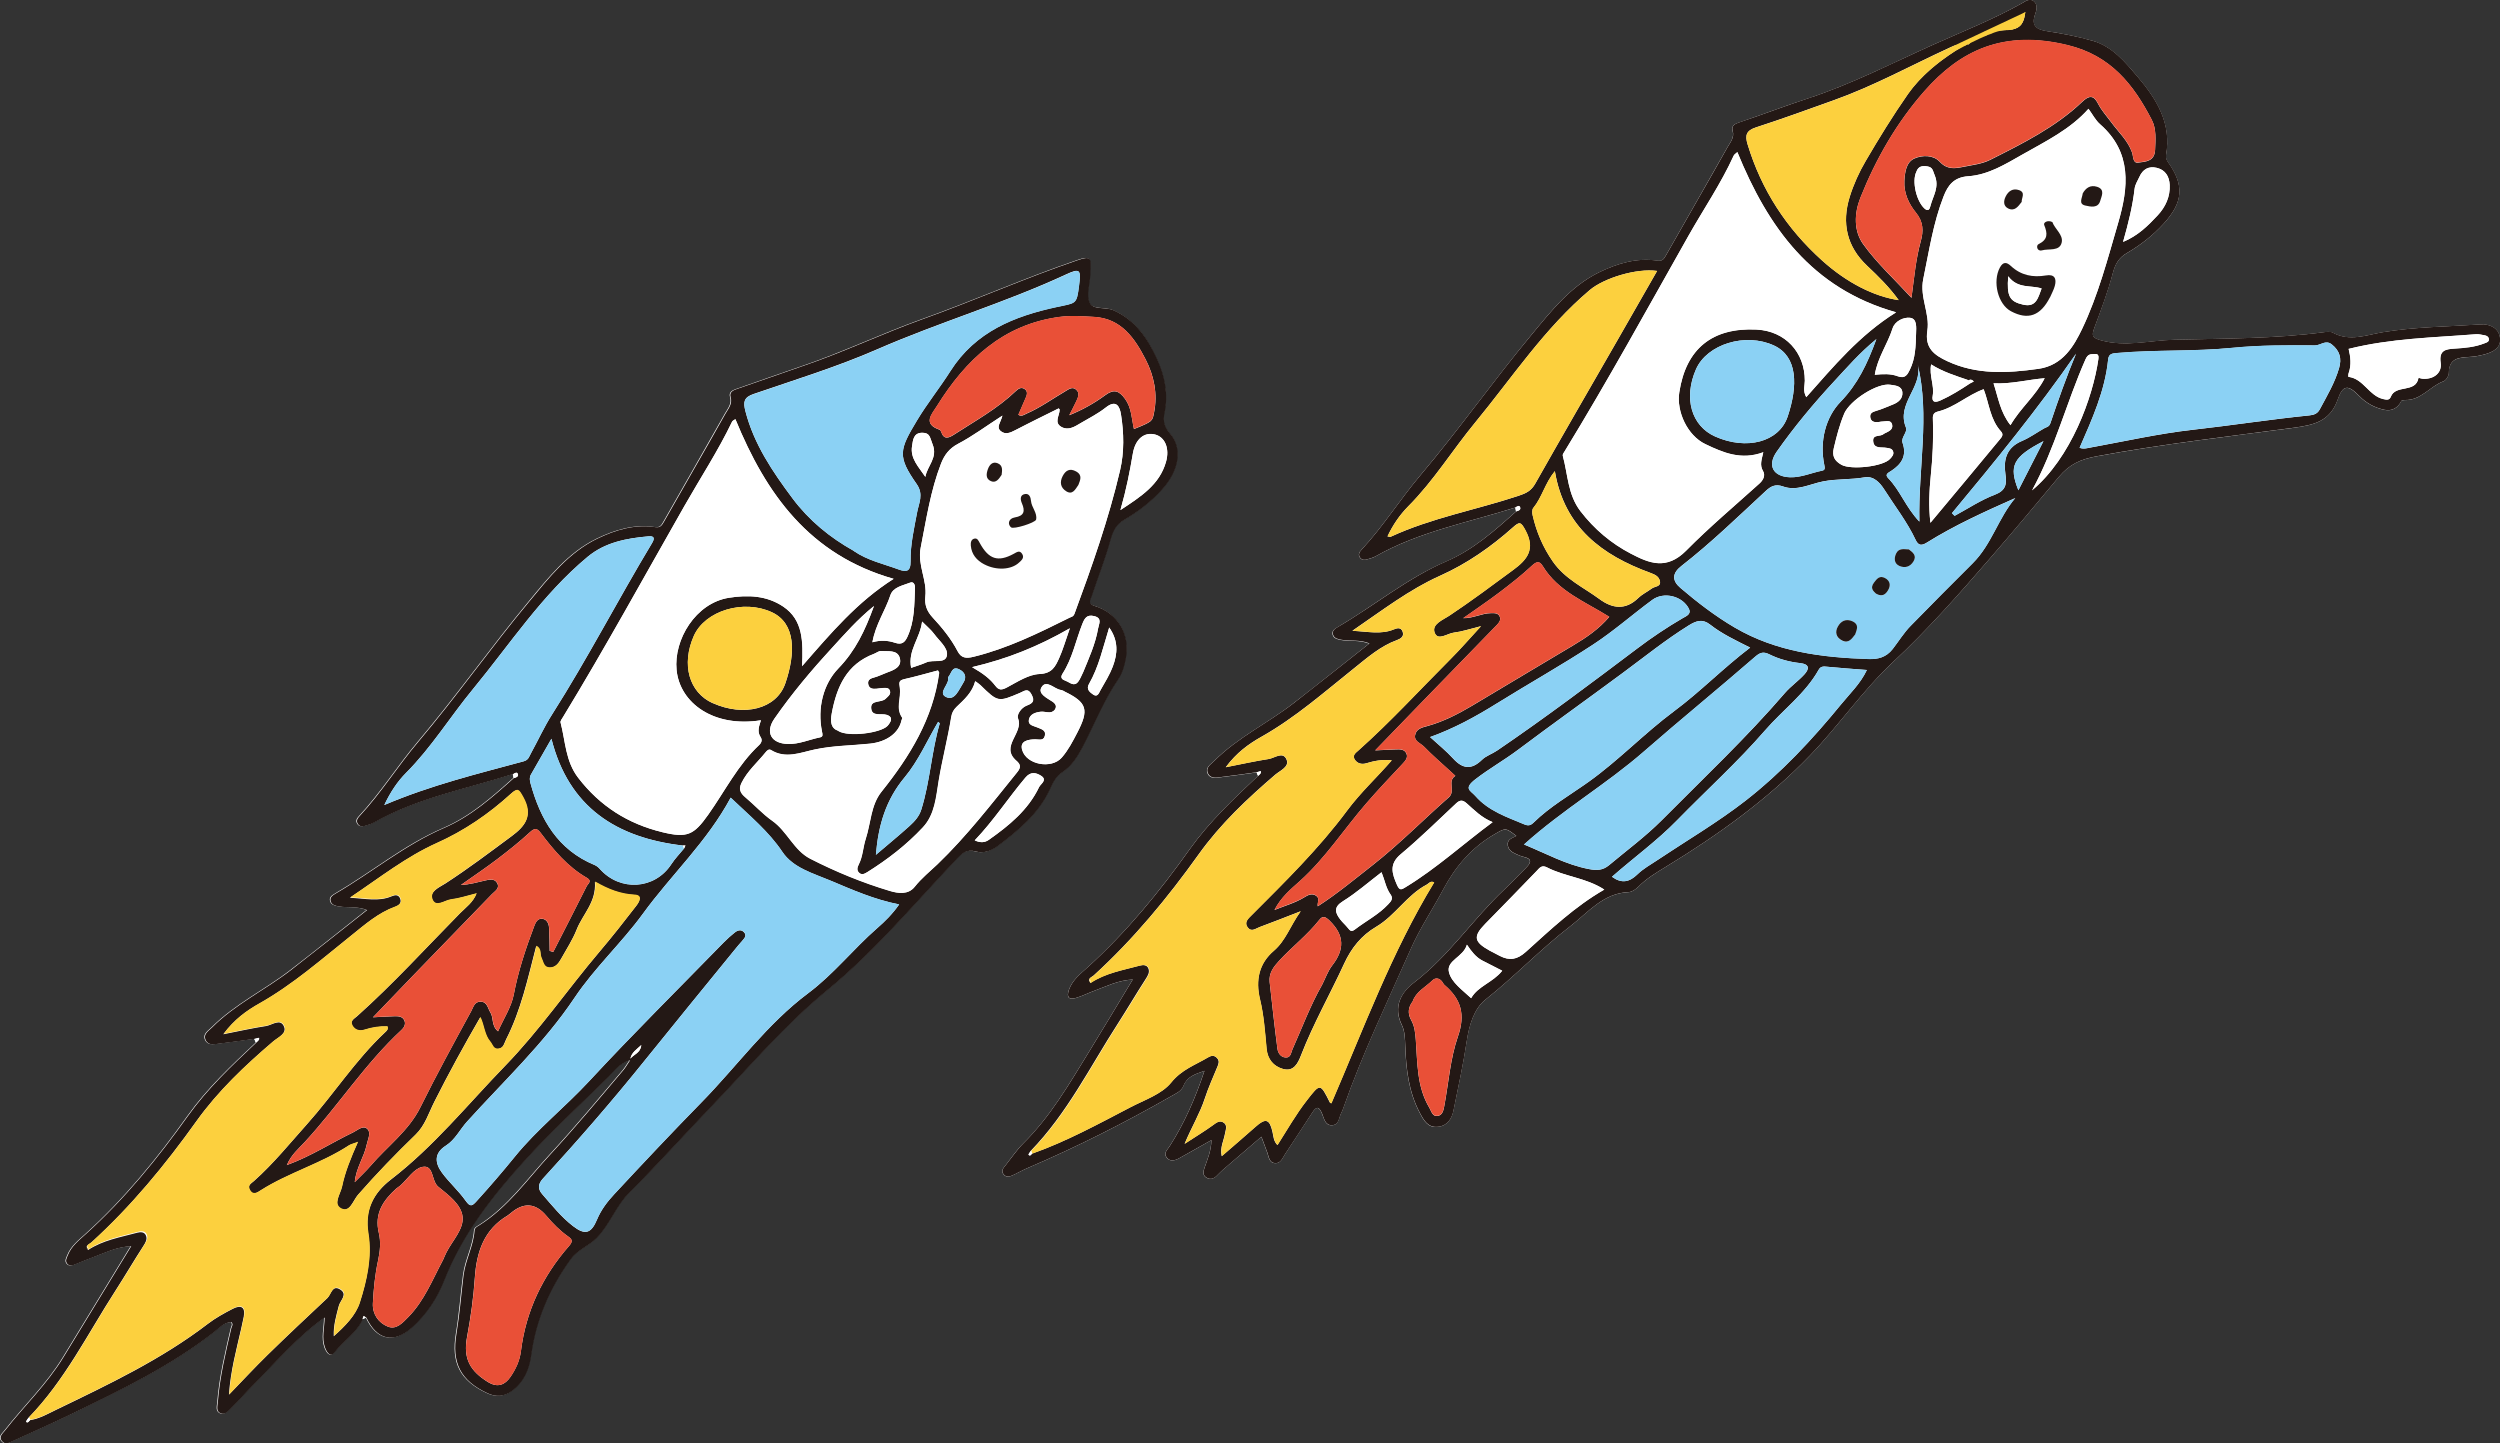 <?xml version="1.0" encoding="UTF-8"?>
<svg id="_レイヤー_2" data-name="レイヤー 2" xmlns="http://www.w3.org/2000/svg" viewBox="0 0 280 161.66">
  <rect x="0" y="0" width="280" height="161.66" fill="#333333" stroke="none"/>
  <defs>
    <style>
      .cls-1 {
        fill: #8bd1f4;
      }

      .cls-2 {
        fill: #231815;
      }

      .cls-3 {
        fill: #fff;
      }

      .cls-4 {
        fill: #e95037;
      }

      .cls-5 {
        fill: #fcd03e;
      }
    </style>
  </defs>
  <g id="_レイヤー_1-2" data-name="レイヤー 1">
    <g>
      <path class="cls-3" d="M140.73,86.5c.06.13.11.27.17.4-2.73,2.57-5.46,5.14-7.66,8.22-3.4,4.77-7.08,9.29-11.44,13.23-.8.72-1.69,1.41-2.08,2.5-.28.77-.08,1.17.76.93.73-.21,1.42-.57,2.13-.83,1.31-.47,2.56-1.14,4.25-1.24-1.73,2.86-3.31,5.52-4.93,8.15-2.2,3.57-4.3,7.21-7.32,10.2-.74.73-1.33,1.61-1.97,2.43-.23.3-.56.61-.27,1.01.33.45.77.27,1.17.08.51-.24,1.01-.53,1.53-.75,5.52-2.36,10.87-5.06,16.08-8.04.54-.31,1.16-.56,1.4-1.18.39-1.02,1.27-1.29,2.34-1.67-1.02,3.08-2.25,5.87-3.9,8.45-.27.42-.69.75-.35,1.23.38.52.93.38,1.42.11,1.18-.65,2.35-1.32,3.61-2.03-.01,1.18-.44,2.14-.78,3.12-.12.35-.22.78.18,1.05.42.29.82.18,1.17-.15.24-.23.46-.48.72-.7,1.44-1.24,2.88-2.48,4.31-3.7.27.72.48,1.26.67,1.8.17.49.21,1.13.87,1.16.62.03.82-.55,1.1-.99,1-1.57,2.05-3.1,3.06-4.67.5-.78.77-.66,1.1.13.23.53.34,1.33,1.13,1.28.79-.05.74-.89,1.03-1.4.09-.17.16-.35.22-.53,2.14-6.1,4.94-11.91,7.55-17.81,1.02-2.32,2.45-4.43,3.63-6.66,1.39-2.61,3.2-4.72,5.77-6.2,1.22-.7,1.2-.74,2.42.2-.45.25-1.06.36-.95,1.06.08.54.51.79.95.98.26.11.53.24.8.3,1.03.23.84.68.27,1.25-.81.8-1.59,1.64-2.42,2.42-3.52,3.31-6.2,7.43-10.1,10.41-1.45,1.11-2.38,2.73-1.36,4.78.32.65.35,1.49.37,2.25.09,2.64.38,5.23,1.65,7.6.43.81.9,1.67,2.02,1.53,1.06-.13,1.55-.9,1.74-1.85.52-2.56,1.08-5.12,1.47-7.7.27-1.8.81-3.66,2.11-4.7,3.29-2.61,6.18-5.66,9.49-8.21,1.99-1.54,3.69-3.71,6.56-3.83.35-.01.76-.29,1.09-.62.88-.88,1.94-1.53,3.01-2.18,5.86-3.57,11.4-7.53,16.2-12.51,3.24-3.36,5.84-7.23,9.29-10.45,3.88-3.63,7.44-7.66,10.92-11.68,2.58-2.98,5.11-6,7.63-9.03,1.22-1.47,2.49-2.01,4.26-2.34,7.31-1.36,14.69-2.21,22.04-3.19,2.28-.31,4.1-.7,4.96-3.17.58-1.66,1.16-1.68,2.41-.39.8.82,1.76,1.33,2.84,1.55.81.16,1.49-.19,1.87-.99.04-.08.26-.11.39-.11,1.81.06,2.82-1.54,4.34-2.1.28-.1.59-.61.59-.93.02-1.68,1.17-1.73,2.38-1.8.52-.03,1.04-.13,1.55-.26.97-.26,1.94-.71,1.8-1.88-.14-1.12-1.16-1.57-2.16-1.5-3.65.25-7.32.27-10.95.87-1.86.31-3.71,1.09-5.6.06-.26-.14-.67-.1-.99-.06-5.58.75-11.2.7-16.8.85-2.71.07-5.42.84-8.19.06-1.07-.3-1.03-.58-.73-1.41.74-2.02,1.51-4.04,2.06-6.11.27-1.02.67-1.72,1.56-2.24,1.54-.9,2.93-1.99,4.14-3.31,2.19-2.4,2.32-4.28.5-6.86-.18-.25-.29-.51-.24-.8.65-3.56-1.08-6.32-3.21-8.82-1.37-1.61-2.8-3.34-4.96-3.98-1.68-.49-3.42-.83-5.15-1.09-1.24-.19-1.81-.61-1.33-1.93.16-.44.29-.99-.1-1.37-.49-.48-1.05-.02-1.44.2-3.13,1.76-6.46,3.08-9.73,4.54-4.7,2.11-9.29,4.49-14.22,6.1-2.58.84-5.13,1.82-7.71,2.69-.44.15-.85.36-.69.91.23.77-.27,1.31-.58,1.86-2.27,4.04-4.59,8.05-6.88,12.09-.23.41-.4.69-.96.61-2.32-.35-4.48.31-6.51,1.29-3.23,1.57-5.42,4.38-7.62,7.04-4.26,5.15-8.13,10.63-12.44,15.73-2.28,2.71-4.16,5.72-6.57,8.31-.25.27-.42.54-.17.89.19.28.49.28.78.2.32-.1.66-.17.95-.34,4.89-2.78,10.39-3.8,15.66-5.47.03.15.05.29.08.44-2.41,2.16-4.82,4.31-7.85,5.61-4.37,1.88-8.04,4.95-12.11,7.33-.34.2-.71.42-.57.88.13.41.54.5.92.57,1,.18,2.07-.03,3.16.41-2.89,2.28-5.67,4.51-8.49,6.69-2.89,2.24-6.25,3.83-8.87,6.45-.41.4-1.02.74-.73,1.4.29.66.97.49,1.53.42,1.31-.16,2.62-.35,3.92-.53Z"/>
      <path class="cls-2" d="M169.72,56.84c-5.27,1.68-10.77,2.69-15.66,5.47-.29.16-.63.24-.95.34-.29.09-.58.08-.78-.2-.24-.34-.08-.62.17-.89,2.41-2.59,4.28-5.6,6.57-8.31,4.31-5.1,8.17-10.59,12.44-15.73,2.2-2.66,4.4-5.47,7.62-7.04,2.03-.98,4.19-1.64,6.51-1.29.56.08.73-.2.96-.61,2.28-4.03,4.61-8.04,6.88-12.09.31-.55.81-1.09.58-1.86-.16-.54.25-.76.69-.91,2.58-.86,5.13-1.84,7.71-2.69,4.93-1.61,9.51-3.99,14.22-6.1,3.26-1.46,6.6-2.78,9.73-4.54.38-.21.94-.68,1.44-.2.38.37.26.93.1,1.37-.48,1.31.1,1.74,1.33,1.93,1.73.27,3.47.6,5.15,1.09,2.16.63,3.59,2.37,4.96,3.98,2.13,2.5,3.86,5.25,3.21,8.82-.05.29.06.54.24.8,1.82,2.58,1.69,4.46-.5,6.86-1.2,1.32-2.6,2.41-4.14,3.31-.89.52-1.29,1.22-1.56,2.24-.54,2.07-1.31,4.09-2.06,6.11-.3.83-.34,1.11.73,1.41,2.77.78,5.47,0,8.19-.06,5.6-.15,11.23-.1,16.8-.85.33-.04.73-.09.99.06,1.89,1.03,3.74.25,5.6-.06,3.63-.6,7.3-.62,10.95-.87.99-.07,2.02.38,2.16,1.5.15,1.17-.82,1.62-1.8,1.88-.5.13-1.03.23-1.55.26-1.21.07-2.36.11-2.38,1.8,0,.32-.31.83-.59.93-1.52.56-2.53,2.16-4.34,2.1-.13,0-.35.03-.39.11-.39.8-1.07,1.15-1.87.99-1.08-.22-2.04-.73-2.84-1.55-1.25-1.29-1.83-1.27-2.41.39-.86,2.47-2.68,2.86-4.96,3.17-7.36.99-14.74,1.83-22.04,3.19-1.76.33-3.04.87-4.26,2.34-2.52,3.03-5.05,6.06-7.63,9.03-3.49,4.03-7.04,8.06-10.92,11.68-3.44,3.22-6.05,7.09-9.29,10.45-4.8,4.98-10.34,8.94-16.2,12.51-1.06.65-2.13,1.29-3.01,2.18-.33.33-.74.61-1.09.62-2.87.12-4.57,2.29-6.56,3.83-3.31,2.55-6.2,5.6-9.49,8.21-1.3,1.03-1.84,2.9-2.11,4.7-.39,2.58-.95,5.14-1.47,7.7-.19.95-.68,1.73-1.74,1.85-1.12.13-1.59-.73-2.02-1.53-1.27-2.37-1.56-4.96-1.65-7.6-.03-.76-.05-1.59-.37-2.25-1.02-2.06-.1-3.68,1.36-4.78,3.9-2.98,6.58-7.09,10.1-10.41.83-.78,1.61-1.62,2.42-2.42.57-.57.77-1.02-.27-1.25-.28-.06-.54-.18-.8-.3-.45-.2-.87-.44-.95-.98-.1-.7.51-.81.95-1.06-1.22-.94-1.2-.91-2.42-.2-2.56,1.48-4.38,3.59-5.77,6.2-1.18,2.23-2.61,4.34-3.63,6.66-2.6,5.9-5.41,11.71-7.55,17.81-.06.18-.13.36-.22.53-.29.51-.23,1.36-1.03,1.4-.79.05-.91-.75-1.13-1.28-.33-.78-.6-.91-1.1-.13-1,1.57-2.05,3.1-3.06,4.67-.29.45-.48,1.03-1.1.99-.66-.03-.7-.68-.87-1.16-.19-.54-.4-1.07-.67-1.8-1.43,1.23-2.87,2.46-4.31,3.7-.25.22-.48.47-.72.7-.35.34-.75.44-1.17.15-.4-.27-.3-.69-.18-1.05.34-.98.76-1.93.78-3.12-1.26.71-2.43,1.37-3.61,2.03-.49.27-1.04.42-1.42-.11-.34-.48.08-.81.35-1.23,1.65-2.58,2.88-5.37,3.9-8.45-1.07.38-1.94.65-2.34,1.67-.24.62-.86.87-1.4,1.18-5.21,2.98-10.56,5.68-16.08,8.04-.52.22-1.01.51-1.53.75-.4.19-.84.37-1.17-.08-.29-.4.04-.72.27-1.01.65-.82,1.24-1.7,1.97-2.43,3.02-2.99,5.12-6.63,7.32-10.2,1.62-2.63,3.2-5.29,4.93-8.15-1.69.1-2.95.77-4.25,1.24-.72.26-1.4.62-2.13.83-.84.24-1.04-.16-.76-.93.39-1.09,1.28-1.78,2.08-2.5,4.36-3.94,8.05-8.46,11.44-13.23,2.2-3.08,4.93-5.65,7.66-8.22.15-.15.37-.26.3-.53-.16.04-.32.09-.47.13-1.31.18-2.61.38-3.92.53-.56.07-1.24.24-1.53-.42-.29-.66.32-.99.73-1.4,2.62-2.62,5.98-4.21,8.87-6.45,2.81-2.18,5.59-4.41,8.49-6.69-1.1-.45-2.16-.23-3.16-.41-.39-.07-.79-.16-.92-.57-.14-.46.23-.68.57-.88,4.08-2.38,7.74-5.44,12.11-7.33,3.03-1.3,5.44-3.45,7.85-5.61.23-.05.51-.15.45-.4-.08-.34-.34-.16-.53-.04ZM220.08,5.13c.08-.2.24-.21.42-.16.1-.15.21-.29.31-.44-.06-.03-.14-.11-.18-.09-.23.12-.35.29-.14.53-.09-.15-.18-.36-.39-.18-.06.05-.02.23-.03.35-.05-.09-.11-.26-.16-.25-.25.01-.2.21-.18.37-.63-.28-.62-.26-1.37.08-4.33,1.99-8.52,4.3-13.02,5.9-2.88,1.03-5.75,2.08-8.66,3.02-1.1.36-1.26.88-.95,1.9,1.55,5.12,4.37,9.43,8.32,12.99,2.81,2.54,5.88,4.06,8.6,4.46-1.02-1.42-2.26-2.65-3.54-3.85-2.28-2.14-2.86-4.79-1.95-7.71.43-1.39,1.05-2.76,1.79-4.02,1.49-2.55,3.04-5.07,4.73-7.49,1.57-2.23,3.72-3.88,6.05-5.31.09-.13.19-.22.35-.1ZM222.25,3.57c-.05.15-.09.29-.14.44.12-.03.29-.02.34-.09.14-.2,0-.31-.19-.36-.05.19-.06.36.19.39.04,0,.11-.04.11-.07.05-.26-.16-.26-.31-.31ZM220.48,42.59c-1.41-.49-2.85-.92-4.19-1.77-.24,1.26.38,2.35.18,3.49-.14.77.26.81.87.54,1.17-.52,2.24-1.2,3.3-1.9.14-.07.28-.15.43-.22-.16-.18-.34-.27-.58-.13ZM115.61,129.2c3.83-1.36,7.38-3.3,10.96-5.17,1.6-.84,3.54-1.47,4.6-2.79,1.18-1.46,2.7-1.96,4.12-2.81.32-.19.7-.3,1.03.09.27.31.17.6.04.92-.49,1.19-1.03,2.38-1.43,3.6-.54,1.65-1.44,3.13-2.26,5.07,1.28-.83,2.25-1.42,3.16-2.08.37-.27.72-.57,1.14-.34.57.3.29.86.22,1.3-.13.77-.57,1.5-.36,2.5,1.34-1.16,2.59-2.23,3.82-3.32,1.09-.97,1.55-.84,1.87.62.11.49.11,1.01.55,1.46,1.11-1.74,2.07-3.44,3.27-4.98,1.53-1.97,1.51-1.98,2.62.24.02.03.09.04.15.06,3.61-8.35,6.75-16.92,11.51-24.74-.42-.22-.59.12-.82.24-2.22,1.16-3.52,3.45-5.66,4.72-1.67.98-2.79,2.38-3.6,4.14-1.58,3.43-3.45,6.72-4.82,10.24-.35.91-.83,1.9-2.04,1.55-1.05-.3-1.72-1.07-1.83-2.28-.17-1.84-.3-3.71-.73-5.49-.53-2.19-.11-4.05,1.54-5.46,1.34-1.15,1.82-2.75,3.01-4.43-1.8.7-3.21,1.26-4.62,1.78-.41.15-.89.58-1.3.05-.46-.59.05-1.01.4-1.36,3.75-3.76,7.55-7.48,10.73-11.76,1.47-1.98,3.29-3.67,4.99-5.61-1.11-.12-1.98.07-2.86.33-.5.15-.99.02-1.28-.41-.32-.48.11-.77.43-1.05,3.61-3.23,6.88-6.8,10.3-10.22,1.1-1.1,2.12-2.28,3.41-3.68-1.29.32-2.15.62-3.03.72-.74.08-1.81.98-2.17,0-.34-.94.92-1.41,1.64-1.89,2.45-1.63,4.81-3.4,7.18-5.14,1.58-1.16,2.48-2.32,1.36-4.42-.52-.98-.68-.98-1.39-.35-2.47,2.2-5.14,4.07-8.17,5.43-3.47,1.56-6.47,3.87-9.83,6.17,1.76.09,3.21.44,4.65-.16.36-.15.79-.25.97.23.21.54-.17.8-.6.96-1.88.68-3.34,1.98-4.87,3.2-3.34,2.67-6.56,5.51-10.32,7.63-1.44.81-2.8,1.79-4.01,3.42,1.81-.36,3.3-.69,4.8-.92.68-.1,1.62-.91,2.02.08.32.79-.71,1.2-1.27,1.67-3.14,2.69-6.14,5.52-8.57,8.91-3.5,4.9-7.31,9.52-11.78,13.59-.21.19-.78.34-.35.83-.02-.12-.03-.24-.05-.37-.04.02-.08.05-.12.07.06.1.12.19.18.29,1.67-1.1,3.61-1.42,5.49-1.93.38-.1.82-.11.99.32.17.43-.06.8-.31,1.19-1.06,1.64-2.05,3.33-3.11,4.98-3.12,4.84-5.69,10.07-9.76,14.26-.09.15-.29.38-.25.43.17.22.27-.01.39-.12ZM194.59,17.04c-.16.16-.35.25-.42.41-1.43,3.14-3.37,5.98-5.06,8.97-4.56,8.07-9.02,16.2-13.86,24.12-.1.16-.26.37-.22.51.58,2.09.54,4.33,1.98,6.21,1.55,2.02,3.44,3.61,5.65,4.76,2.05,1.07,3.99,1.88,6.2-.35,2.59-2.62,5.44-5.02,8.19-7.5.44-.39.7-.93.41-1.4-.41-.68-.14-1.32.03-2.11-2.48.93-4.53.03-6.5-.91-2-.96-3.25-3.63-2.91-5.8.75-4.88,3.69-7.27,8.65-7.03,3.2.16,5.42,2.53,5.41,5.74,0,.54-.24,1.11.16,1.83,3.06-3.44,5.96-6.94,10.06-9.5-9.47-2.67-14.34-9.53-17.77-17.93ZM225.73,55.77c-3.42,1.52-6.79,3.04-9.93,5-.57.36-.94.35-1.25-.3-.95-2.02-2.33-3.78-3.52-5.66-.48-.75-1.18-1.53-2.2-1.35-1.55.28-3.11.15-4.67.46-1.46.29-2.94,1.12-4.47.56-.85-.31-1.38,0-1.91.49-3.1,2.87-6.13,5.82-9.47,8.42-1.05.82-1.06,1.64-.11,2.45,1.92,1.64,3.92,3.17,6.1,4.45,4.63,2.71,9.77,3.35,14.99,3.52.99.03,1.95-.16,2.7-1.14.66-.85,1.23-1.79,1.99-2.57,2.3-2.35,4.62-4.7,6.95-7.01,2.15-2.13,2.87-5.08,4.79-7.33ZM233.91,12.18c-2.04,2.31-4.79,3.64-7.41,5.13-1.9,1.08-3.83,2.28-6.06,2.43-1.6.11-2.27.99-2.76,2.25-1.17,2.99-1.63,6.15-2.28,9.27-.42,2.03.76,3.86.46,5.77-.31,1.96.78,2.74,2.23,3.42,3.3,1.54,6.7,1.35,10.2.86,2.78-.39,4.02-2.65,4.89-4.45,1.8-3.75,2.88-7.87,4.05-11.9,1.16-3.96,1.58-7.88-2.02-11.04-.53-.46-.86-1.14-1.31-1.74ZM214.09,33.34c.3-2.26.48-4.32,1.04-6.33.3-1.09.31-2.14-.54-3.18-.8-.98-1.38-2.22-1.3-3.57.06-.96.2-2.09,1.12-2.5.9-.4,2.13-.41,2.85.37.82.88,1.67.76,2.6.57,1.03-.21,2.13-.33,3.04-.79,3.64-1.83,7.31-3.65,10.31-6.5.75-.72,1.27-.78,1.76.19.39.77.97,1.4,1.48,2.09.81,1.11,1.87,2.05,2.34,3.4.15.42.07,1.22.68,1.13.8-.11,1.84-.11,1.9-1.42.05-1.14.15-2.34-.36-3.34-2.05-3.98-4.6-7.22-9.41-8.39-7.2-1.76-12.05.58-16.07,5.15-3.08,3.5-5.42,7.56-7.16,11.92-.72,1.81-.75,3.75.31,5.22,1.53,2.13,3.51,3.94,5.41,6.01ZM154,84.05c.99-.05,1.66-.09,2.32-.11.49-.02,1.02-.04,1.22.52.16.45-.17.78-.47,1.11-1.37,1.46-2.75,2.91-4.06,4.43-2.49,2.88-4.56,6.11-7.42,8.68-1.03.92-2.11,1.81-2.85,3.24,1.24-.5,2.34-.8,3.33-1.41.4-.24.84-.51,1.34-.18.48.32.08.82.18,1.18,2.19-1.41,4.16-3.06,6.17-4.63,2.98-2.34,5.65-5.07,8.5-7.57.8-.7-.21-1.83.74-2.41-.17-.16-.34-.32-.52-.48-1.01-.93-2.05-1.82-3-2.8-.37-.38-1.11-.57-.99-1.27.12-.75.84-.88,1.42-1.04,1.77-.5,3.37-1.32,4.94-2.25,3.77-2.24,7.53-4.51,11.31-6.75,1.51-.89,2.93-1.87,4.08-3.22-2.71-1.7-5.72-2.84-7.45-5.68-.34-.55-.65-.57-1.19-.07-1.14,1.07-2.38,2.04-3.63,2.99-1.33,1.01-2.72,1.94-4.09,2.91,1.13.02,2.06-.55,3.12-.56.38,0,.81-.04.98.41.13.35-.06.63-.31.89-2.75,2.82-5.5,5.66-8.25,8.49-1.74,1.79-3.48,3.59-5.42,5.6ZM155.4,60.08c.18.02.29.07.35.04,4.58-2.12,9.57-3.01,14.33-4.59.88-.29,1.42-.57,1.87-1.37,3.05-5.4,6.16-10.76,9.25-16.14,1.46-2.54,2.9-5.07,4.39-7.67-2.3-.33-5.95.8-7.54,2.14-5.06,4.27-8.67,9.78-12.83,14.83-2.55,3.09-4.65,6.53-7.5,9.39-.95.96-1.73,2.1-2.33,3.38ZM232.91,50.16c.49.17.9.02,1.31-.05,3.78-.69,7.56-1.54,11.35-1.97,4.36-.49,8.7-1.17,13.07-1.61.52-.05.92-.2,1.17-.67.81-1.51,1.69-2.98,2.17-4.64.31-1.06.09-1.92-.82-2.64-.69-.55-1.25.11-1.88.11-3.08-.02-6.18-.03-9.24.27-4.31.43-8.63.2-12.93.58-.52.05-.93.06-1,.73-.35,3.5-1.79,6.66-3.2,9.9ZM196.02,72.53c-1.65-.83-3.16-1.54-4.46-2.56-.89-.7-1.57-.45-2.43.08-2.55,1.59-4.88,3.46-7.28,5.24-3.94,2.92-7.93,5.76-11.86,8.71-1.52,1.14-3.19,2.08-4.71,3.25-1.42,1.09-.59,1.27-.03,1.9,1.47,1.68,3.53,2.36,5.49,3.18.42.18.69.12,1.01-.19,1.85-1.81,4.09-3.09,6.18-4.58,3.38-2.41,6.25-5.44,9.57-7.91,2.94-2.18,5.48-4.81,8.53-7.13ZM170.68,94.58c2.49,1.02,4.72,2.27,7.29,2.76.89.17,1.55.14,2.24-.43,1.99-1.67,4.1-3.22,5.94-5.07,4.65-4.69,9.46-9.22,13.77-14.23.65-.75,1.5-1.34,2.17-2.07.57-.62.61-1.15-.49-1.27-1.18-.13-2.34-.44-3.41-.97-.64-.31-1.01-.27-1.6.25-4.12,3.58-8.36,7.03-12.47,10.62-4.22,3.68-9.09,6.51-13.43,10.42ZM160.16,82.55c.89.82,1.81,1.55,2.59,2.41,1.08,1.18,2.06,1.28,3.23.14.46-.45,1.15-.66,1.7-1.04,5.35-3.64,10.51-7.53,15.68-11.42,1.64-1.24,3.34-2.38,5.11-3.41.37-.21.99-.43.68-1.05-.73-1.43-2.81-1.95-4.11-.98-2.22,1.64-4.3,3.48-6.61,4.99-3.54,2.32-7.24,4.39-10.84,6.63-2.35,1.46-4.76,2.78-7.44,3.74ZM180.54,98.2c1.09.79,1.96.6,2.86-.28.64-.62,1.45-1.07,2.2-1.57,3.32-2.22,6.78-4.25,9.92-6.69,4-3.12,7.47-6.84,10.68-10.77.99-1.22,2.16-2.31,2.89-3.85-1.55-.12-2.98-.22-4.4-.36-.41-.04-.76-.09-.99.32-1.51,2.7-4.04,4.52-6.02,6.81-3.07,3.54-6.57,6.7-9.85,10.06-2.25,2.31-4.86,4.19-7.29,6.33ZM192.1,48.89c3.48,1.55,7.15.65,8.12-2.24,1.15-3.43,1.14-6.71-1.53-7.95-3.18-1.48-7.5-.16-8.74,2.66-1.41,3.22-.53,6.34,2.15,7.53ZM174.14,52.78c-1.1,1.35-1.43,2.92-2.41,4.12-.15.18-.13.56-.07.82.43,1.87,1.15,3.58,2.28,5.2,1.36,1.94,3.41,2.86,5.19,4.17,1.46,1.08,2.92,1.28,4.36-.11.44-.43,1.02-.7,1.52-1.07.33-.25,1.06-.18.9-.84-.12-.5-.52-.71-1.08-.91-5.38-1.97-9.62-5.09-10.68-11.37ZM179.68,99.63c-2.04-1.32-4.4-1.44-6.41-2.48-.6-.31-.83.05-1.17.41-1.91,1.99-3.84,3.95-5.76,5.92-1.36,1.4-1.26,2.01.49,2.98.38.21.76.4,1.15.6,1.09.56,1.93.44,2.93-.46,2.77-2.49,5.48-5.08,8.78-6.97ZM222.17,43.6c-1.81.66-3.25,2.05-5.13,2.5-.59.14-.57.55-.55.95.08,2.1-.03,4.19-.24,6.28-.17,1.64-.26,3.3-.04,5.23,2.7-3.24,5.25-6.29,7.78-9.35.17-.21.47-.51.13-.88-1.22-1.33-1.33-3.13-1.94-4.72ZM148.08,110.29c.37-.72.64-1.52,1.12-2.15,1.39-1.78,1.4-3.36-.26-5-.51-.5-.8-.6-1.18-.11-1.33,1.69-3.04,3-4.49,4.57-.61.66-1.18,1.39-1.07,2.39.28,2.49.54,4.98.87,7.46.06.46.34.94.9.99.6.05.62-.53.77-.88,1.09-2.43,2.01-4.94,3.34-7.27ZM263.05,39.07c.21.88.34,1.81,0,2.74-.05.13-.04.4-.03.4,1.7.2,2.31,2.13,3.91,2.49.37.08.69.14.84-.25.55-1.43,2.8-.37,3.11-2.13.18.04.37.11.55.11,1.17.05,2.09-.66,1.93-1.78-.2-1.38.5-1.54,1.54-1.6,1.15-.07,2.29-.16,3.38-.6.21-.08.5-.15.48-.45-.01-.26-.23-.4-.48-.44-.32-.05-.65-.15-.97-.12-4.75.38-9.53.46-14.25,1.64ZM158.2,112.19c-.47.63-.58,1.3-.14,2.08.38.67.45,1.45.51,2.22.19,2.59.11,5.24,1.52,7.59.23.39.34,1,.93.91.55-.09.65-.64.74-1.11.49-2.6.67-5.31,1.53-7.79.86-2.47.35-4.19-1.5-5.76-.11-.09-.16-.23-.25-.35-.31-.44-.77-.51-1.11-.17-.77.76-1.84,1.24-2.23,2.4ZM210.16,37.97c-1.92,1.58-3.29,3.18-4.73,4.73-2.31,2.5-4.49,5.11-6.44,7.89-1.09,1.55-.39,2.79,1.49,2.86,1.25.04,2.4-.5,3.6-.74.34-.07.31-.29.24-.64-.55-2.65.15-5.34,1.82-7.07,1.93-2,2.99-4.23,4.02-7.04ZM206.54,46.35c-.52,1.24-.85,2.54-1.16,3.85-.21.89.08,1.42.86,1.86,1.05.59,4.64.21,5.44-.66.22-.24.49-.51.32-.89-.14-.29-.45-.29-.74-.35-.57-.11-1.4.15-1.47-.76-.06-.78.82-.45,1.17-.79.03-.03.08-.05.12-.07.43-.21.98-.42.83-1-.15-.56-.71-.32-1.12-.32-.14,0-.28.05-.43.06-.42.04-.81-.04-.89-.51-.08-.47.23-.63.66-.75.64-.18,1.25-.47,1.87-.71.62-.25,1.12-.67,1.06-1.36-.07-.74-.79-.76-1.33-.85-1.44-.24-4.55,1.73-5.2,3.26ZM167.18,92.08c-1.26-.51-2.05-1.35-2.91-2.11-.43-.38-.74-.41-1.18,0-2.05,1.92-4.05,3.89-6.2,5.69-1.34,1.12-.99,2.17-.43,3.44.31.7.52.52,1.01.23,3.42-2.08,6.36-4.78,9.71-7.26ZM214.97,58.42c-.13-6.05,1.19-11.81-.18-17.59.57,2.55-2.42,4.36-1.33,7.04.22.55-.59,1.12-.37,1.74.5,1.44-.13,2.38-1.26,3.12-.33.22-.78.4-.35.83,1.34,1.37,1.95,3.24,3.49,4.86ZM218.62,57.47c.1.1.2.2.3.3,1.5-.81,2.93-1.77,4.51-2.37,1.27-.48,1.34-1.23,1.18-2.3-.24-1.65.13-2.99,1.86-3.72.87-.37,1.65-.94,2.48-1.41.27-.15.55-.15.7-.58.88-2.61,1.8-5.2,2.87-7.78-4.3,6.21-9.07,12.05-13.89,17.85ZM227.59,54.92c4.35-3.63,6.81-10.39,7.43-14.71.05-.36-.02-.59-.4-.56-.41.04-.75-.07-1.04.59-2.14,4.84-3.44,10.02-5.99,14.68ZM237.79,27.09c1.69-.71,2.81-1.84,3.88-2.99.87-.93,1.4-2.08,1.33-3.39-.04-.92-.46-1.67-1.44-1.91-.93-.22-1.57.15-1.96,1.03-.19.43-.47.81-.53,1.32-.22,1.94-.69,3.83-1.29,5.94ZM209.98,41.97c.88-.09,1.76-.14,2.55.16.85.32,1.1-.16,1.38-.74.62-1.27.65-2.64.69-4.01.02-.71.13-1.69-.67-1.79-.71-.09-1.7.36-1.96,1.18-.56,1.76-1.69,3.29-1.99,5.19ZM154.73,97.69c-1.5,1.15-2.83,2.32-4.31,3.24-1.08.67-.9,1.28-.31,2.05.26.34.59.62.85.95.23.29.39.48.79.17,1.24-.95,2.65-1.66,3.73-2.82.33-.35.59-.65.26-1.1-.51-.71-.63-1.58-1.01-2.49ZM168.24,108.72c-.79-.41-1.52-.77-2.23-1.14-.7-.37-1.18-.98-1.71-1.77-.39,1.4-2.35,1.75-2.01,3.09.29,1.15,1.51,1.99,2.48,2.9.78-1.37,2.42-1.74,3.48-3.07ZM223.28,42.93c.52,1.6.75,3.23,1.9,4.69,1.11-1.93,2.81-3.27,3.83-5.26-1.98.17-3.77.67-5.72.57ZM214.63,19.25c-.51,1.03-.01,3.26.91,4.1.46.42.6,0,.67-.29.28-1.12,1.03-2.11.47-3.44-.21-.49-.19-.88-.8-.98-.59-.1-1.04-.02-1.25.61ZM228.87,49.41c-3.44,1.78-3.9,2.77-2.81,5.5.89-1.74,1.79-3.51,2.81-5.5ZM226.82,1.4c-1.51.95-2.97,1.29-3.96,2.48,1.03-1.19,3.67.56,3.96-2.48Z"/>
      <path class="cls-5" d="M122.15,110.1c-.43-.5.14-.65.35-.84,4.46-4.06,8.27-8.69,11.78-13.59,2.42-3.39,5.42-6.21,8.57-8.91.55-.47,1.59-.88,1.27-1.67-.4-1-1.34-.19-2.02-.08-1.5.23-2.98.57-4.8.92,1.21-1.64,2.57-2.61,4.01-3.42,3.76-2.12,6.98-4.96,10.32-7.63,1.52-1.22,2.99-2.52,4.87-3.2.43-.16.81-.42.6-.96-.19-.48-.61-.38-.97-.23-1.44.6-2.88.24-4.65.16,3.36-2.3,6.36-4.62,9.83-6.17,3.04-1.36,5.71-3.23,8.17-5.43.71-.63.87-.64,1.39.35,1.12,2.1.22,3.26-1.36,4.42-2.37,1.75-4.73,3.51-7.18,5.14-.72.48-1.98.94-1.64,1.89.36.98,1.43.08,2.17,0,.88-.1,1.75-.4,3.03-.72-1.29,1.4-2.31,2.58-3.41,3.68-3.42,3.42-6.68,7-10.3,10.22-.31.28-.75.56-.43,1.05.29.44.78.57,1.28.41.87-.27,1.75-.45,2.86-.33-1.7,1.95-3.52,3.63-4.99,5.61-3.18,4.29-6.97,8-10.73,11.76-.34.35-.86.77-.4,1.36.41.53.89.1,1.3-.05,1.42-.52,2.82-1.08,4.62-1.78-1.2,1.68-1.67,3.28-3.01,4.43-1.65,1.41-2.07,3.27-1.54,5.46.43,1.79.56,3.65.73,5.49.11,1.21.78,1.98,1.83,2.28,1.21.35,1.69-.64,2.04-1.55,1.37-3.53,3.24-6.81,4.82-10.24.81-1.76,1.93-3.16,3.6-4.14,2.14-1.26,3.43-3.55,5.66-4.72.23-.12.4-.46.82-.24-4.77,7.82-7.91,16.39-11.51,24.74-.07-.03-.14-.03-.15-.06-1.11-2.22-1.09-2.21-2.62-.24-1.2,1.54-2.16,3.24-3.27,4.98-.44-.45-.44-.97-.55-1.46-.32-1.46-.78-1.59-1.87-.62-1.23,1.09-2.48,2.16-3.82,3.32-.21-1,.23-1.72.36-2.5.07-.43.35-1-.22-1.3-.43-.22-.78.08-1.14.34-.92.66-1.89,1.25-3.16,2.08.81-1.94,1.72-3.42,2.26-5.07.4-1.23.93-2.41,1.43-3.6.14-.33.23-.61-.04-.92-.33-.39-.71-.28-1.03-.09-1.42.85-2.95,1.35-4.12,2.81-1.06,1.31-3,1.95-4.6,2.79-3.59,1.87-7.14,3.81-10.96,5.17-.05-.1-.09-.2-.14-.3,4.08-4.19,6.64-9.41,9.76-14.26,1.06-1.64,2.05-3.33,3.11-4.98.25-.39.48-.76.31-1.19-.17-.43-.62-.43-.99-.32-1.88.51-3.82.83-5.49,1.93l-.02.02Z"/>
      <path class="cls-3" d="M194.59,17.04c3.43,8.39,8.3,15.26,17.77,17.93-4.11,2.56-7,6.06-10.06,9.5-.4-.71-.16-1.28-.16-1.83,0-3.21-2.21-5.59-5.41-5.74-4.96-.24-7.91,2.15-8.65,7.03-.33,2.17.92,4.84,2.91,5.8,1.98.95,4.03,1.84,6.5.91-.17.79-.44,1.43-.03,2.11.29.48.03,1.01-.41,1.4-2.75,2.48-5.6,4.88-8.19,7.5-2.21,2.23-4.15,1.42-6.2.35-2.21-1.15-4.09-2.74-5.65-4.76-1.43-1.87-1.4-4.12-1.98-6.21-.04-.14.12-.35.22-.51,4.84-7.91,9.3-16.04,13.86-24.12,1.69-2.99,3.63-5.83,5.06-8.97.07-.15.25-.25.42-.41Z"/>
      <path class="cls-1" d="M225.73,55.77c-1.92,2.25-2.64,5.19-4.79,7.33-2.33,2.32-4.65,4.66-6.95,7.01-.76.78-1.33,1.71-1.99,2.57-.76.98-1.71,1.17-2.7,1.14-5.23-.17-10.36-.81-14.99-3.52-2.18-1.27-4.18-2.81-6.1-4.45-.95-.81-.94-1.64.11-2.45,3.34-2.6,6.37-5.55,9.47-8.42.53-.49,1.05-.8,1.91-.49,1.53.56,3.01-.27,4.47-.56,1.56-.31,3.12-.19,4.67-.46,1.02-.18,1.72.6,2.2,1.35,1.19,1.87,2.57,3.63,3.52,5.66.3.65.67.66,1.25.3,3.14-1.96,6.51-3.48,9.93-5ZM207.77,71.07c.2-.57.47-1.12-.29-1.47-.75-.35-1.31-.03-1.66.6-.33.61-.18,1.21.48,1.54.75.37,1.1-.22,1.46-.66ZM213.78,61.52c-.5,0-1.11-.2-1.43.49-.24.52-.21,1.1.37,1.36.63.29,1.23.11,1.6-.52.36-.61-.02-.96-.54-1.34ZM210.12,66.5c.68.39,1.08.08,1.36-.41.3-.52.22-1.02-.34-1.33-.61-.34-.92.05-1.26.51-.45.61-.09.93.24,1.24Z"/>
      <path class="cls-3" d="M233.91,12.18c.45.61.78,1.28,1.31,1.74,3.6,3.16,3.18,7.08,2.02,11.04-1.18,4.03-2.25,8.14-4.05,11.9-.87,1.8-2.11,4.07-4.89,4.45-3.51.49-6.9.68-10.2-.86-1.46-.68-2.54-1.47-2.23-3.42.3-1.91-.88-3.74-.46-5.77.65-3.12,1.11-6.28,2.28-9.27.49-1.26,1.17-2.14,2.76-2.25,2.23-.15,4.15-1.35,6.06-2.43,2.62-1.49,5.37-2.82,7.41-5.13ZM229.59,33.31c.18-.43.42-.84.54-1.29.23-.82-.03-1.34-.99-1.17-1.48.26-2.8,0-3.93-1.06-.46-.43-.86-.51-1.23.17-.85,1.57-.23,4.11,1.24,4.9,1.92,1.02,3.31.52,4.36-1.55ZM229.86,24.86c-.52-.25-1.03.05-.91.33.39.95.45,1.62-.64,2.15-.29.14-.18.84.39.69.77-.21,1.98.14,2.21-.88.19-.86-.78-1.52-1.05-2.3ZM233.27,21.65c-.07.54-.51,1.18.28,1.37.59.14,1.44.35,1.68-.54.13-.49.58-1.26-.36-1.56-.76-.24-1.26.14-1.6.73ZM226.43,22.61c-.03-.43.45-1.03-.28-1.3-.69-.25-1.21.09-1.51.7-.24.49-.29,1.07.28,1.35.72.35,1.11-.23,1.51-.74Z"/>
      <path class="cls-4" d="M214.09,33.34c-1.9-2.07-3.89-3.88-5.41-6.01-1.06-1.48-1.03-3.41-.31-5.22,1.74-4.36,4.08-8.42,7.16-11.92,4.02-4.57,8.87-6.91,16.07-5.15,4.82,1.18,7.36,4.41,9.41,8.39.51,1,.41,2.19.36,3.34-.06,1.32-1.1,1.31-1.9,1.42-.61.09-.53-.71-.68-1.13-.48-1.35-1.53-2.3-2.34-3.4-.5-.69-1.09-1.32-1.48-2.09-.49-.96-1-.9-1.76-.19-3,2.85-6.67,4.67-10.31,6.5-.92.46-2.02.58-3.04.79-.93.19-1.78.32-2.6-.57-.72-.77-1.95-.77-2.85-.37-.92.41-1.07,1.54-1.12,2.5-.08,1.36.49,2.6,1.3,3.57.86,1.04.84,2.1.54,3.18-.55,2.01-.73,4.08-1.04,6.33Z"/>
      <path class="cls-4" d="M154,84.05c1.95-2.01,3.68-3.8,5.42-5.6,2.75-2.83,5.49-5.66,8.25-8.49.25-.26.44-.54.31-.89-.17-.45-.6-.41-.98-.41-1.06.01-1.99.58-3.12.56,1.36-.97,2.76-1.9,4.09-2.91,1.25-.95,2.49-1.92,3.63-2.99.54-.5.85-.49,1.19.07,1.73,2.84,4.74,3.99,7.45,5.68-1.15,1.36-2.57,2.33-4.08,3.22-3.78,2.24-7.53,4.5-11.31,6.75-1.56.93-3.17,1.75-4.94,2.25-.58.16-1.29.29-1.42,1.04-.12.7.62.89.99,1.27.95.98,1.99,1.88,3,2.8.17.16.34.32.52.48-.95.58.06,1.71-.74,2.41-2.85,2.51-5.52,5.24-8.5,7.57-2.01,1.57-3.98,3.23-6.17,4.63-.11-.36.29-.86-.18-1.18-.5-.34-.94-.07-1.34.18-.99.6-2.09.9-3.33,1.41.74-1.44,1.82-2.32,2.85-3.24,2.86-2.57,4.93-5.8,7.42-8.68,1.31-1.51,2.69-2.97,4.06-4.43.31-.33.63-.66.47-1.11-.2-.56-.73-.54-1.22-.52-.67.03-1.33.06-2.32.11Z"/>
      <path class="cls-5" d="M155.4,60.08c.6-1.28,1.38-2.42,2.33-3.38,2.85-2.86,4.96-6.3,7.5-9.39,4.15-5.05,7.77-10.56,12.83-14.83,1.59-1.34,5.23-2.46,7.54-2.14-1.48,2.59-2.93,5.13-4.39,7.67-3.09,5.38-6.2,10.74-9.25,16.14-.45.8-1,1.08-1.87,1.37-4.76,1.58-9.74,2.47-14.33,4.59-.07.03-.17-.02-.35-.04Z"/>
      <path class="cls-1" d="M232.91,50.16c1.41-3.23,2.85-6.39,3.2-9.9.07-.66.48-.68,1-.73,4.3-.38,8.63-.15,12.93-.58,3.06-.31,6.16-.3,9.24-.27.63,0,1.19-.66,1.88-.11.9.72,1.12,1.58.82,2.64-.48,1.66-1.36,3.14-2.17,4.64-.25.47-.65.62-1.17.67-4.37.44-8.7,1.12-13.07,1.61-3.8.43-7.57,1.28-11.35,1.97-.41.07-.81.23-1.31.05Z"/>
      <path class="cls-1" d="M196.02,72.53c-3.05,2.32-5.59,4.95-8.53,7.13-3.32,2.46-6.19,5.49-9.57,7.91-2.09,1.49-4.34,2.76-6.18,4.58-.31.31-.59.36-1.01.19-1.97-.83-4.02-1.5-5.49-3.18-.55-.63-1.38-.82.03-1.9,1.52-1.17,3.18-2.11,4.71-3.25,3.92-2.94,7.92-5.79,11.86-8.71,2.41-1.78,4.74-3.66,7.28-5.24.86-.53,1.55-.78,2.43-.08,1.3,1.03,2.81,1.73,4.46,2.56Z"/>
      <path class="cls-1" d="M170.68,94.58c4.35-3.91,9.22-6.73,13.43-10.42,4.11-3.59,8.35-7.04,12.47-10.62.6-.52.97-.56,1.6-.25,1.07.53,2.23.84,3.41.97,1.1.12,1.05.64.49,1.27-.67.74-1.52,1.32-2.17,2.07-4.31,5.01-9.12,9.54-13.77,14.23-1.84,1.85-3.94,3.4-5.94,5.07-.69.58-1.35.6-2.24.43-2.56-.49-4.8-1.74-7.29-2.76Z"/>
      <path class="cls-1" d="M160.16,82.55c2.69-.96,5.09-2.28,7.44-3.74,3.6-2.24,7.3-4.31,10.84-6.63,2.3-1.51,4.38-3.35,6.61-4.99,1.31-.96,3.38-.45,4.11.98.31.61-.32.83-.68,1.05-1.77,1.03-3.47,2.17-5.11,3.41-5.16,3.89-10.33,7.78-15.68,11.42-.55.37-1.24.59-1.7,1.04-1.17,1.14-2.16,1.04-3.23-.14-.78-.85-1.7-1.59-2.59-2.41Z"/>
      <path class="cls-1" d="M180.54,98.2c2.43-2.14,5.04-4.02,7.29-6.33,3.28-3.36,6.78-6.53,9.85-10.06,1.99-2.29,4.51-4.11,6.02-6.81.23-.41.59-.36.99-.32,1.42.14,2.85.24,4.4.36-.73,1.54-1.9,2.64-2.89,3.85-3.22,3.94-6.68,7.66-10.68,10.77-3.14,2.45-6.6,4.47-9.92,6.69-.75.5-1.56.95-2.2,1.57-.9.88-1.77,1.07-2.86.28Z"/>
      <path class="cls-1" d="M192.1,48.89c-2.67-1.19-3.56-4.31-2.15-7.53,1.24-2.82,5.55-4.14,8.74-2.66,2.67,1.24,2.68,4.51,1.53,7.95-.97,2.89-4.64,3.8-8.12,2.24Z"/>
      <path class="cls-5" d="M174.14,52.78c1.06,6.29,5.29,9.4,10.68,11.37.56.21.97.41,1.08.91.16.67-.56.59-.9.84-.5.37-1.08.65-1.52,1.07-1.44,1.4-2.9,1.19-4.36.11-1.79-1.31-3.84-2.23-5.19-4.17-1.13-1.62-1.85-3.32-2.28-5.2-.06-.26-.07-.65.07-.82.98-1.19,1.31-2.76,2.41-4.12Z"/>
      <path class="cls-3" d="M179.68,99.63c-3.29,1.89-6.01,4.47-8.78,6.97-1,.9-1.84,1.02-2.93.46-.38-.2-.77-.39-1.15-.6-1.75-.98-1.85-1.58-.49-2.98,1.92-1.97,3.86-3.93,5.76-5.92.35-.36.57-.72,1.17-.41,2.01,1.04,4.38,1.16,6.41,2.48Z"/>
      <path class="cls-3" d="M222.17,43.6c.61,1.59.72,3.39,1.94,4.72.34.37.04.67-.13.88-2.52,3.06-5.07,6.11-7.78,9.35-.21-1.93-.12-3.59.04-5.23.21-2.09.32-4.18.24-6.28-.02-.41-.03-.81.55-.95,1.88-.45,3.31-1.84,5.13-2.5Z"/>
      <path class="cls-4" d="M148.08,110.29c-1.33,2.32-2.25,4.83-3.34,7.27-.15.34-.17.93-.77.88-.56-.05-.84-.53-.9-.99-.32-2.48-.59-4.97-.87-7.46-.11-1,.46-1.73,1.07-2.39,1.45-1.57,3.16-2.88,4.49-4.57.38-.48.68-.38,1.18.11,1.67,1.64,1.65,3.22.26,5-.49.63-.76,1.43-1.12,2.15Z"/>
      <path class="cls-3" d="M263.05,39.07c4.72-1.18,9.5-1.26,14.25-1.64.32-.03.65.07.97.12.25.04.46.18.48.44.02.3-.27.37-.48.45-1.08.43-2.23.53-3.38.6-1.04.06-1.74.22-1.54,1.6.16,1.11-.76,1.83-1.93,1.78-.19,0-.37-.07-.55-.11-.31,1.76-2.56.7-3.11,2.13-.15.4-.48.34-.84.25-1.6-.36-2.2-2.29-3.91-2.49,0,0-.01-.27.03-.4.34-.93.21-1.86,0-2.74Z"/>
      <path class="cls-4" d="M158.2,112.19c.4-1.16,1.47-1.64,2.23-2.4.34-.33.8-.26,1.11.17.08.12.14.26.25.35,1.85,1.57,2.36,3.3,1.5,5.76-.86,2.47-1.05,5.18-1.53,7.79-.09.47-.2,1.03-.74,1.11-.59.09-.7-.52-.93-.91-1.41-2.35-1.33-5-1.52-7.59-.06-.76-.13-1.55-.51-2.22-.43-.77-.33-1.44.14-2.08Z"/>
      <path class="cls-1" d="M210.16,37.97c-1.03,2.81-2.09,5.04-4.02,7.04-1.67,1.73-2.37,4.42-1.82,7.07.07.35.11.57-.24.64-1.2.24-2.36.78-3.6.74-1.88-.06-2.58-1.3-1.49-2.86,1.95-2.78,4.12-5.4,6.44-7.89,1.44-1.55,2.81-3.15,4.73-4.73Z"/>
      <path class="cls-3" d="M206.54,46.35c.65-1.53,3.76-3.51,5.2-3.26.54.09,1.26.11,1.33.85.06.7-.43,1.12-1.06,1.36-.62.24-1.23.53-1.87.71-.43.12-.75.28-.66.75.08.47.48.55.89.51.14-.01.28-.07.43-.06.41,0,.97-.23,1.12.32.15.58-.4.79-.83,1-.04.02-.09.04-.12.07-.35.34-1.23,0-1.17.79.07.91.9.66,1.47.76.29.05.6.05.74.35.17.37-.1.65-.32.89-.8.88-4.39,1.26-5.44.66-.78-.44-1.07-.97-.86-1.86.31-1.31.64-2.61,1.16-3.85Z"/>
      <path class="cls-3" d="M167.18,92.08c-3.35,2.48-6.3,5.18-9.71,7.26-.49.3-.7.48-1.01-.23-.55-1.27-.9-2.33.43-3.44,2.15-1.8,4.16-3.77,6.2-5.69.44-.41.74-.39,1.18,0,.85.75,1.65,1.6,2.91,2.11Z"/>
      <path class="cls-1" d="M214.97,58.42c-1.54-1.62-2.15-3.49-3.49-4.86-.43-.44.02-.62.35-.83,1.13-.74,1.76-1.68,1.26-3.12-.22-.62.59-1.19.37-1.74-1.09-2.68,1.9-4.49,1.33-7.04,1.37,5.79.05,11.54.18,17.59Z"/>
      <path class="cls-1" d="M218.62,57.47c4.82-5.8,9.6-11.64,13.89-17.85-1.07,2.58-1.99,5.17-2.87,7.78-.14.43-.43.43-.7.58-.83.47-1.61,1.05-2.48,1.41-1.73.73-2.09,2.06-1.86,3.72.15,1.07.08,1.82-1.18,2.3-1.58.6-3.01,1.56-4.51,2.37-.1-.1-.2-.2-.3-.3Z"/>
      <path class="cls-3" d="M227.59,54.92c2.55-4.66,3.85-9.84,5.99-14.68.29-.66.63-.55,1.04-.59.38-.04.45.2.4.56-.62,4.32-3.08,11.08-7.43,14.71Z"/>
      <path class="cls-3" d="M237.79,27.09c.6-2.11,1.06-4,1.29-5.94.06-.5.34-.88.53-1.32.39-.88,1.04-1.25,1.96-1.03.98.24,1.39.99,1.44,1.91.06,1.31-.47,2.45-1.33,3.39-1.07,1.15-2.19,2.28-3.88,2.99Z"/>
      <path class="cls-3" d="M209.98,41.97c.3-1.9,1.43-3.43,1.99-5.19.26-.82,1.25-1.27,1.96-1.18.8.1.69,1.08.67,1.79-.04,1.37-.07,2.74-.69,4.01-.28.57-.54,1.06-1.38.74-.79-.3-1.67-.25-2.55-.16Z"/>
      <path class="cls-3" d="M154.73,97.69c.37.92.49,1.78,1.01,2.49.33.46.07.76-.26,1.1-1.08,1.16-2.5,1.87-3.73,2.82-.4.31-.56.12-.79-.17-.26-.33-.59-.61-.85-.95-.59-.77-.77-1.38.31-2.05,1.48-.92,2.81-2.09,4.31-3.24Z"/>
      <path class="cls-3" d="M168.24,108.72c-1.06,1.33-2.7,1.7-3.48,3.07-.97-.91-2.19-1.75-2.48-2.9-.33-1.33,1.62-1.69,2.01-3.09.53.79,1.02,1.4,1.71,1.77.72.38,1.44.74,2.23,1.14Z"/>
      <path class="cls-3" d="M223.28,42.93c1.95.1,3.75-.4,5.72-.57-1.02,1.99-2.72,3.33-3.83,5.26-1.15-1.45-1.37-3.09-1.9-4.69Z"/>
      <path class="cls-3" d="M220.63,42.94c-1.06.7-2.13,1.38-3.3,1.9-.6.27-1.01.24-.87-.54.2-1.14-.41-2.23-.18-3.49,1.34.85,2.78,1.28,4.19,1.77.05.12.1.24.15.35Z"/>
      <path class="cls-3" d="M214.63,19.25c.21-.63.66-.71,1.25-.61.61.11.59.49.8.98.57,1.33-.18,2.32-.47,3.44-.07.28-.21.71-.67.29-.92-.85-1.42-3.07-.91-4.1Z"/>
      <path class="cls-1" d="M228.87,49.41c-1.01,1.98-1.92,3.76-2.81,5.5-1.09-2.73-.63-3.72,2.81-5.5Z"/>
      <path class="cls-5" d="M226.82,1.4c-.29,3.04-2.92,1.29-3.96,2.48.98-1.19,2.45-1.53,3.96-2.48Z"/>
      <path class="cls-3" d="M140.73,86.5c.16-.04.32-.09.47-.13.06.27-.15.39-.3.53-.06-.13-.11-.27-.17-.4Z"/>
      <path class="cls-3" d="M220.48,42.59c.24-.14.42-.05.58.13-.14.07-.28.15-.43.22-.05-.12-.1-.24-.15-.35Z"/>
      <path class="cls-3" d="M222.26,3.56c.19.06.33.17.19.37-.05.07-.22.06-.34.09.05-.15.09-.29.14-.44h.01Z"/>
      <path class="cls-5" d="M220.49,4.97c-.21-.24-.09-.41.14-.53.03-.02.12.06.18.09-.1.15-.21.29-.31.44h0Z"/>
      <path class="cls-3" d="M169.72,56.84c.19-.12.44-.3.53.04.06.25-.22.35-.45.4-.03-.15-.05-.29-.08-.44Z"/>
      <path class="cls-3" d="M115.61,129.2c-.11.11-.22.34-.39.12-.04-.05.16-.28.25-.43.05.1.09.2.14.3Z"/>
      <path class="cls-3" d="M122.17,110.08c-.06-.1-.12-.19-.18-.29.04-.02.08-.05.12-.07.02.12.03.24.05.37h.02Z"/>
      <path class="cls-5" d="M220.07,5.14c0-.12-.03-.3.03-.35.22-.18.3.03.39.18h0c-.18-.05-.34-.04-.42.16h0Z"/>
      <path class="cls-5" d="M220.08,5.13c-.16-.11-.26-.03-.35.11h0c-.02-.15-.07-.35.18-.36.05,0,.1.16.16.25h0Z"/>
      <path class="cls-5" d="M222.25,3.57c.16.05.37.05.31.31,0,.03-.08.08-.11.07-.25-.03-.24-.21-.19-.39h-.01Z"/>
      <path class="cls-2" d="M207.77,71.07c-.36.45-.71,1.04-1.46.66-.66-.33-.82-.93-.48-1.54.34-.63.91-.94,1.66-.6.75.35.49.9.29,1.47Z"/>
      <path class="cls-2" d="M213.78,61.52c.52.38.9.73.54,1.34-.37.63-.97.8-1.6.52-.58-.27-.6-.84-.37-1.36.31-.69.93-.49,1.43-.49Z"/>
      <path class="cls-2" d="M210.12,66.5c-.33-.31-.69-.63-.24-1.24.34-.46.65-.84,1.26-.51.56.31.64.81.34,1.33-.28.49-.67.81-1.36.41Z"/>
      <path class="cls-2" d="M229.59,33.31c-1.06,2.07-2.45,2.57-4.36,1.55-1.47-.78-2.09-3.33-1.24-4.9.37-.68.77-.6,1.23-.17,1.13,1.05,2.45,1.31,3.93,1.06.96-.17,1.21.35.99,1.17-.12.45-.36.86-.54,1.29ZM224.92,30.94c-.18,2.24.14,2.83,1.67,3.18,1.49.34,1.69-.83,2.07-1.81-1.22-.4-2.67.07-3.74-1.37Z"/>
      <path class="cls-2" d="M229.86,24.86c.27.78,1.25,1.44,1.05,2.3-.23,1.02-1.44.66-2.21.88-.56.15-.68-.54-.39-.69,1.08-.53,1.02-1.2.64-2.15-.12-.28.39-.59.91-.33Z"/>
      <path class="cls-2" d="M233.27,21.65c.34-.59.84-.97,1.6-.73.94.3.49,1.07.36,1.56-.24.88-1.09.67-1.68.54-.79-.18-.35-.82-.28-1.37Z"/>
      <path class="cls-2" d="M226.43,22.61c-.4.52-.79,1.09-1.51.74-.57-.28-.53-.86-.28-1.35.3-.61.82-.95,1.51-.7.74.27.25.87.28,1.3Z"/>
      <path class="cls-3" d="M224.92,30.94c1.07,1.44,2.52.97,3.74,1.37-.39.99-.58,2.16-2.07,1.81-1.52-.35-1.85-.94-1.67-3.18Z"/>
      <path class="cls-5" d="M209.12,29.77c-2.28-2.14-2.86-4.79-1.95-7.71.43-1.39,1.05-2.76,1.79-4.02,1.49-2.55,3.04-5.07,4.73-7.49,1.41-2,3.29-3.54,5.34-4.86.93-.51,4.35-2.35,5.54-2.31,1.39.04,1.86-.71,1.86-.71l.44-1.33-8.3,3.91h0c-.06.03-.13.06-.21.1-4.33,1.99-8.52,4.3-13.02,5.9-2.88,1.03-5.75,2.08-8.66,3.02-1.1.36-1.26.88-.95,1.9,1.55,5.12,4.37,9.43,8.32,12.99,2.81,2.54,5.88,4.06,8.6,4.46-1.02-1.42-2.26-2.65-3.54-3.85Z"/>
      <path class="cls-3" d="M28.48,116.36c.06.13.11.27.17.4-2.73,2.57-5.46,5.13-7.66,8.22-3.39,4.77-7.08,9.29-11.44,13.23-.76.69-1.62,1.35-2.02,2.37-.12.31-.33.62-.08.94.25.32.59.22.91.09.66-.27,1.32-.54,1.99-.79,1.31-.47,2.56-1.15,4.28-1.25-2.62,4.29-5.1,8.35-7.58,12.42-1.84,3.03-4.41,5.47-6.57,8.24-.25.32-.7.66-.37,1.12.36.52.85.24,1.29.04,2.2-1.01,4.43-1.99,6.61-3.05,5.51-2.69,11.05-5.34,15.92-9.16.57-.45,1.1-1.06,1.91-1.11.26.26.05.47,0,.68-.63,2.73-1.29,5.45-1.51,8.26-.04.49-.22,1.02.29,1.27.52.25.89-.28,1.21-.58.82-.78,1.56-1.66,2.36-2.47,2.59-2.6,4.96-5.43,8.1-7.67-.01,1.2-.35,2.29.04,3.35.19.52.59,1.18,1.06.57,1.02-1.29,2.5-2.18,3.18-3.74.13-.06.27-.11.4-.17,1.18,2.51,3.05,2.95,5.1,1.12,1.62-1.46,2.83-3.27,3.62-5.28,2-5.1,5.29-9.33,8.9-13.31,2.94-3.24,6.16-6.22,9.28-9.29.74-.73,1.32-1.69,2.64-2.08-.33.49-.52.82-.76,1.11-2.69,3.18-5.35,6.38-8.18,9.45-2.54,2.76-4.71,5.87-7.94,7.92-.24.15-.53.28-.55.61-.12,1.73-1.01,3.26-1.23,4.99-.28,2.17-.43,4.35-.79,6.51-.56,3.31.45,5.3,3.47,6.71.96.45,1.85.39,2.69-.21,1.38-.98,1.99-2.47,2.21-4.03.54-3.98,2.07-7.5,4.41-10.74.79-1.1,2.04-1.49,2.94-2.42,1.47-1.53,2.17-3.6,3.65-5.07,3.18-3.14,6.14-6.48,9.23-9.7,4.23-4.4,8.17-9.07,12.94-12.98,5.31-4.35,9.74-9.66,14.46-14.65.6-.64,1.13-1.17,2.14-.88.86.25,1.71-.02,2.43-.56,2.32-1.75,4.56-3.57,5.85-6.3.34-.72.65-1.49,1.39-1.97,1.04-.67,1.7-1.68,2.26-2.75,1.35-2.56,2.4-5.28,4.05-7.69.46-.67.67-1.47.84-2.28.55-2.71-.84-5.15-3.49-5.95-.81-.24-.46-.68-.32-1.09.72-2.13,1.54-4.23,2.13-6.39.26-.96.63-1.65,1.48-2.14,1.58-.93,3.02-2.04,4.25-3.39,1.96-2.16,2.35-4.65.89-6.33-.61-.7-.79-1.38-.61-2.2.47-2.15.06-4.21-.83-6.14-1.05-2.28-2.41-4.33-4.86-5.43-.91-.41-2.32,0-2.7-.89-.36-.87.04-2.05.1-3.1,0-.14,0-.29,0-.43.15-1.48-.02-1.67-1.4-1.2-5.88,2-11.56,4.53-17.41,6.62-4.5,1.61-8.82,3.69-13.36,5.23-2.48.84-4.95,1.74-7.44,2.59-.44.15-.85.36-.69.91.23.77-.27,1.31-.58,1.86-2.27,4.04-4.59,8.05-6.88,12.09-.23.41-.4.7-.96.61-2.32-.35-4.48.31-6.51,1.29-3.23,1.57-5.42,4.38-7.62,7.04-4.26,5.15-8.13,10.63-12.44,15.73-2.28,2.71-4.16,5.72-6.57,8.31-.25.27-.42.54-.17.89.19.28.49.29.78.2.32-.1.66-.17.95-.34,4.89-2.78,10.39-3.8,15.66-5.47.03.15.05.29.08.44-2.41,2.16-4.82,4.31-7.85,5.61-4.37,1.88-8.04,4.95-12.11,7.33-.34.2-.71.42-.57.88.13.41.54.5.92.57,1,.18,2.07-.03,3.16.41-2.89,2.28-5.67,4.51-8.49,6.69-2.89,2.24-6.25,3.83-8.87,6.45-.4.4-1.02.74-.73,1.4.29.66.97.49,1.53.42,1.31-.16,2.62-.35,3.92-.53Z"/>
      <path class="cls-2" d="M28.48,116.36c-1.31.18-2.61.38-3.92.53-.56.07-1.24.24-1.53-.42-.29-.66.32-.99.73-1.4,2.62-2.62,5.98-4.21,8.87-6.45,2.81-2.18,5.59-4.41,8.49-6.69-1.1-.45-2.16-.23-3.16-.41-.39-.07-.79-.16-.92-.57-.14-.46.23-.68.57-.88,4.08-2.38,7.74-5.44,12.11-7.33,3.03-1.3,5.44-3.45,7.85-5.61.23-.05.51-.15.45-.4-.08-.34-.34-.16-.53-.04-5.27,1.68-10.77,2.69-15.66,5.47-.29.16-.63.24-.95.34-.29.09-.58.08-.78-.2-.24-.34-.08-.62.17-.89,2.41-2.59,4.28-5.6,6.57-8.31,4.31-5.1,8.17-10.59,12.44-15.73,2.2-2.66,4.4-5.48,7.62-7.04,2.03-.98,4.19-1.64,6.51-1.29.56.08.72-.2.96-.61,2.28-4.03,4.61-8.04,6.88-12.09.31-.55.81-1.09.58-1.86-.16-.55.25-.76.69-.91,2.49-.85,4.95-1.74,7.44-2.59,4.54-1.54,8.87-3.62,13.36-5.23,5.85-2.1,11.53-4.62,17.41-6.62,1.38-.47,1.55-.28,1.4,1.2-.01.14,0,.29,0,.43-.06,1.05-.46,2.23-.1,3.1.38.9,1.79.48,2.7.89,2.45,1.1,3.81,3.15,4.86,5.43.89,1.93,1.29,3.99.83,6.14-.18.82,0,1.5.61,2.2,1.46,1.67,1.07,4.16-.89,6.33-1.23,1.36-2.67,2.47-4.25,3.39-.84.49-1.21,1.18-1.48,2.14-.59,2.16-1.42,4.26-2.13,6.39-.14.42-.49.85.32,1.09,2.64.8,4.03,3.23,3.49,5.95-.16.81-.38,1.61-.84,2.28-1.65,2.41-2.7,5.13-4.05,7.69-.56,1.06-1.22,2.07-2.26,2.75-.74.48-1.05,1.25-1.39,1.97-1.29,2.72-3.53,4.55-5.85,6.3-.72.54-1.57.8-2.43.56-1.01-.29-1.54.24-2.14.88-4.72,4.98-9.16,10.3-14.46,14.65-4.78,3.92-8.71,8.58-12.94,12.98-3.09,3.22-6.06,6.55-9.23,9.7-1.48,1.46-2.18,3.54-3.65,5.07-.9.93-2.15,1.32-2.94,2.42-2.34,3.24-3.87,6.76-4.41,10.74-.21,1.56-.83,3.05-2.21,4.03-.84.6-1.73.66-2.69.21-3.02-1.41-4.03-3.41-3.47-6.71.36-2.15.52-4.34.79-6.51.22-1.73,1.11-3.26,1.23-4.99.02-.34.31-.46.55-.61,3.24-2.05,5.4-5.17,7.94-7.92,2.83-3.07,5.49-6.27,8.18-9.45.24-.28.42-.62.76-1.11-1.31.39-1.89,1.35-2.64,2.08-3.12,3.07-6.35,6.05-9.28,9.29-3.61,3.98-6.9,8.22-8.9,13.31-.79,2.01-2,3.83-3.62,5.28-2.05,1.83-3.92,1.38-5.1-1.12-.1-.07-.2-.13-.29-.2-.04.12-.07.24-.11.36-.69,1.56-2.17,2.45-3.18,3.74-.48.61-.87-.05-1.06-.57-.39-1.06-.06-2.15-.04-3.35-3.14,2.24-5.51,5.07-8.1,7.67-.8.81-1.54,1.68-2.36,2.47-.32.3-.69.83-1.21.58-.51-.24-.33-.77-.29-1.27.22-2.81.88-5.53,1.51-8.26.05-.2.26-.42,0-.68-.81.04-1.34.66-1.91,1.11-4.87,3.82-10.4,6.48-15.92,9.16-2.18,1.06-4.4,2.04-6.61,3.05-.44.2-.92.48-1.29-.04-.32-.46.12-.8.37-1.12,2.16-2.77,4.73-5.21,6.57-8.24,2.48-4.07,4.96-8.13,7.58-12.42-1.72.1-2.98.77-4.28,1.25-.67.24-1.33.52-1.99.79-.32.13-.66.23-.91-.09-.25-.32-.04-.63.08-.94.4-1.02,1.26-1.68,2.02-2.37,4.36-3.94,8.04-8.46,11.44-13.23,2.2-3.08,4.93-5.65,7.66-8.22.15-.15.37-.26.3-.53-.16.04-.32.09-.47.13ZM76.47,94.7c-7.41-.86-12.77-4.27-14.71-11.96-.79,1.38-1.55,2.7-2.3,4.02-.18.31-.13.65-.04.98,1.11,4.05,3.06,7.44,7.17,9.14.21.09.42.25.57.42,2.28,2.59,6.18,2.33,8.03-.51.41-.63.95-1.18,1.43-1.77.05-.11.1-.22.15-.33-.1,0-.2,0-.3,0ZM3.36,159.06c1.06-.16,1.97-.7,2.91-1.15,5.88-2.84,11.78-5.63,17-9.63.86-.66,1.83-1.19,2.8-1.69.86-.44,1.44-.27,1.23.88-.09.47-.19.93-.3,1.39-.54,2.36-1.18,4.7-1.36,7.35,1.52-1.57,2.87-3.03,4.29-4.42,2.21-2.16,4.47-4.28,6.72-6.39.43-.4.54-1.53,1.44-.98.9.55,0,1.24-.15,1.85-.28,1.09-.61,2.16-.56,3.39,1.24-1.11,2.43-2.3,2.9-3.75.79-2.47,1.38-5.09.96-7.7-.43-2.66.56-4.57,2.53-6.09,4.81-3.7,8.61-8.42,12.8-12.74,3.85-3.97,6.98-8.55,10.55-12.76,1.42-1.67,2.77-3.39,4.11-5.13.32-.41.81-1.2-.21-1.25-1.55-.08-2.92-.61-4.39-1.46.16,2.28-1.38,3.63-2.05,5.34-.45,1.14-1.14,2.19-1.74,3.27-.28.51-.64,1-1.29,1-.69,0-.7-.64-.93-1.1-.2-.4.07-.96-.57-1.32-.93,3.59-1.7,7.18-3.38,10.47-.21.42-.26.95-.86,1.04-.59.09-.66-.47-.91-.77-.66-.76-.67-1.82-1.12-2.76-1.84,3.18-3.54,6.28-5.13,9.44-.64,1.26-1.05,2.67-2.11,3.7-2.24,2.16-4.4,4.4-6.45,6.74-.56.64-.92,2.05-1.9,1.55-.95-.48-.07-1.63.1-2.46.34-1.64.98-3.2,1.78-5-.57.22-.81.26-1,.38-3.11,2.04-6.75,3.05-9.89,5.04-.32.2-.86.64-1.22-.05-.28-.53.16-.72.48-1.01,2.18-1.94,4.01-4.21,5.95-6.38,2.98-3.34,5.41-7.15,8.69-10.23.19-.18.44-.35.28-.69-.88-.03-1.72.1-2.55.37-.55.17-1.08.06-1.37-.48-.28-.53.25-.78.53-1.03,4.07-3.64,7.74-7.68,11.56-11.56.63-.64,1.44-1.19,1.83-2.2-1.05.26-1.95.56-2.88.68-.7.09-1.69.93-2.06.02-.39-.94.81-1.4,1.47-1.83,2.56-1.66,4.98-3.49,7.42-5.3,1.53-1.13,2.4-2.3,1.28-4.32-.49-.88-.61-1.11-1.39-.4-2.48,2.26-5.22,4.13-8.29,5.51-3.44,1.54-6.37,3.86-9.72,6.11,1.76.09,3.21.45,4.64-.15.36-.15.78-.25.98.22.22.53-.15.81-.59.96-1.88.68-3.35,1.98-4.87,3.2-3.34,2.67-6.56,5.51-10.32,7.63-1.44.81-2.81,1.79-4.02,3.43,1.81-.36,3.29-.69,4.79-.92.68-.11,1.62-.91,2.02.08.32.79-.71,1.2-1.26,1.68-3.15,2.69-6.14,5.52-8.57,8.91-3.5,4.9-7.31,9.53-11.78,13.59-.21.19-.78.34-.35.83-.02-.12-.03-.24-.05-.37-.04.02-.08.05-.12.07.06.1.12.19.18.29,1.67-1.1,3.61-1.42,5.49-1.93.38-.1.82-.11.99.32.17.43-.06.8-.31,1.19-1.06,1.64-2.05,3.33-3.11,4.98-3.12,4.84-5.69,10.07-9.76,14.26-.09.15-.29.38-.25.42.17.22.27-.01.39-.12ZM81.84,89.33c-2.64,4.93-6.66,8.64-9.83,13-2.38,3.27-5.4,6.04-7.67,9.43-3.43,5.12-7.94,9.33-12.04,13.87-.8.88-1.32,2.02-2.36,2.68-1.36.86-1.23,1.96-.44,3.04.81,1.1,1.87,2.03,2.65,3.14.53.75.75.58,1.24.03,1.47-1.62,2.89-3.27,4.27-4.97,2.49-3.07,5.62-5.54,8.31-8.44,4.9-5.29,10.03-10.37,15.07-15.54.4-.41.83-.79,1.27-1.14.32-.25.71-.36,1.03,0,.28.31.1.6-.15.87-.35.39-.68.79-1.01,1.2-3.33,4.1-6.69,8.19-10,12.31-3.64,4.53-7.45,8.91-11.37,13.19-.48.53-.66,1.09-.09,1.74,1.09,1.25,2.13,2.56,3.45,3.58,1.34,1.04,2.03.87,2.7-.74.46-1.09,1.15-1.99,1.91-2.81,3.23-3.48,6.49-6.94,9.81-10.33,3.99-4.07,7.33-8.77,11.94-12.21,2.85-2.13,5.05-4.95,7.71-7.27.89-.77,1.73-1.6,2.46-2.66-2.77-.54-5.24-1.64-7.72-2.68-1.93-.81-4.16-1.41-5.36-3.21-1.54-2.3-3.62-3.99-5.79-6.07ZM82.36,46.95c-.15.11-.31.17-.36.28-1.57,3.27-3.56,6.31-5.35,9.46-4.49,7.89-8.85,15.85-13.58,23.61-.12.2-.33.45-.28.62.55,2.1.54,4.33,1.98,6.2,2.44,3.18,5.59,5.16,9.44,6.09,2.77.67,3.51.31,5.12-1.97,1.86-2.63,3.31-5.56,5.7-7.8.33-.31.33-.63.17-.87-.44-.64-.17-1.26.03-1.9-5.27.85-9.09-1.91-9.45-5.64-.33-3.39,2.13-7.49,5.87-8.08,2.14-.34,4.23-.25,6.08.99,2.22,1.5,2.23,3.89,2.11,6.67,3.26-3.74,6.18-7.2,10.25-9.78-9.43-2.68-14.29-9.5-17.72-17.88ZM112.27,46.55c-1.83,1.18-3.33,2.3-4.97,3.16-.99.52-1.53,1.25-1.9,2.2-1.18,3.04-1.65,6.25-2.28,9.42-.39,1.94.73,3.63.52,5.47-.11.95.19,1.67.8,2.34,1.07,1.16,2.07,2.38,2.81,3.79.4.77.93.84,1.78.63,3.8-.93,7.27-2.64,10.74-4.37.23-.12.44-.1.58-.47,1.95-5.28,3.82-10.58,5.1-16.06.48-2.04.43-4.17.1-6.24-.14-.87-.51-1.72-1.7-.78-.86.68-1.85,1.18-2.8,1.74-.66.39-1.37.87-2.15.45-.9-.49-.23-1.28-.22-1.94,0-.06-.09-.12-.11-.15-1.64.82-3.28,1.61-4.88,2.45-.55.29-1.09.51-1.6.1-.55-.45-.03-.94.18-1.74ZM95.63,61.71c1.54,1.06,3.34,1.44,5.04,2.07.79.29,1.33.27,1.31-.93-.03-1.86.4-3.68.74-5.51.19-1,.74-1.98-.05-3.12-2.19-3.13-1.96-3.83.03-7.14,1.16-1.93,2.56-3.66,3.75-5.54,2.8-4.4,7.16-6.14,11.9-7.16,2.18-.47,2.23-.26,2.5-2.39.23-1.82.12-1.99-1.51-1.23-6.86,3.18-14.12,5.32-21.05,8.34-4.5,1.97-9.22,3.42-13.88,5.02-1.12.38-1.18.91-.93,1.91.95,3.7,3.04,6.78,5.27,9.77,1.85,2.48,4.19,4.39,6.87,5.89ZM109.22,76.27c-.33,1.3-1.25,2.09-2.1,2.91-.33.32-.52.66-.59,1.11-.39,2.4-1.01,4.75-1.41,7.16-.3,1.79-.42,3.77-1.77,5.22-1.84,1.97-3.95,3.6-6.24,5.03-.33.2-.61.33-.9.07-.3-.27-.21-.62-.05-.93.47-.91.48-1.94.79-2.89.58-1.76.56-3.76,1.76-5.26,3.17-3.96,5.76-8.17,6.46-13.31,0-.07-.07-.15-.14-.28-1.22.32-2.45.68-3.7.96-.64.15-.68.29-.56,1,.17,1.08-.51,2.26.27,3.34.03.05-.06.18-.08.27-.29,1.44-1.68,2.43-3.52,2.63-2.08.22-4.17.22-6.23.66-1.59.34-3.23,1.07-4.87.06-.24-.15-.44.04-.6.24-.92,1.14-2.05,2.1-2.71,3.45-.34.7-.11,1.14.44,1.6,1.02.85,1.92,1.86,3,2.62,1.69,1.18,2.42,3.31,4.27,4.26,2.86,1.46,5.82,2.68,8.9,3.6.93.28,2.07.46,2.8-.47.75-.95,1.68-1.69,2.54-2.51,3.29-3.16,6.06-6.77,8.92-10.3.46-.56.39-.89-.08-1.29-1.88-1.62.84-3.09.18-4.74-.17-.42.35-1.21.99-1.45.66-.25.92-.49.52-1.24-.41-.76-.77-.4-1.26-.19-2.49,1.07-2.5,1.05-4.48-.87-.13-.13-.29-.23-.58-.44ZM32.13,130.49c2.73-1,5-2.5,7.42-3.66.5-.24,1.1-.83,1.57-.4.48.43.08,1.15-.05,1.76-.29,1.41-1.2,2.62-1.34,4.21.64-.65,1.23-1.2,1.76-1.81,1.87-2.19,4.27-3.9,5.6-6.59,1.8-3.64,3.75-7.2,5.69-10.76.22-.4.35-1.07,1.05-1.05.76.02.79.75,1.08,1.19.4.6.09,1.51.87,2.13.63-1.43,1.49-2.72,1.76-4.12.5-2.64,1.34-5.15,2.28-7.64.17-.46.39-.86.83-.85.53.01.81.48.84,1,.05.87.05,1.73.07,2.6.13.04.27.08.4.12,1.25-2.46,2.52-4.91,3.75-7.37.13-.26.64-.57.03-.92-2.17-1.24-3.73-3.12-5.21-5.07-.41-.54-.68-.51-1.2-.03-1.15,1.06-2.38,2.04-3.63,2.99-1.33,1.01-2.72,1.94-4.08,2.9.98-.05,1.84-.3,2.71-.5.46-.11,1.02-.24,1.32.24.39.62-.21.93-.56,1.29-2.87,2.97-5.75,5.93-8.62,8.9-1.51,1.56-3.02,3.14-4.7,4.89,1.01-.05,1.73-.1,2.44-.12.44-.01.9.03,1.09.51.16.4-.06.78-.34,1.03-4.08,3.78-7.08,8.49-10.83,12.55-.68.74-1.51,1.41-2.01,2.59ZM43.04,90.16c5.24-2.23,10.45-3.49,15.6-4.89.56-.15.62-.53.81-.87.81-1.47,1.5-3.01,2.4-4.41,3.97-6.24,7.36-12.82,11.17-19.15.32-.53.28-.83-.38-.77-2.45.21-4.85.66-6.82,2.29-5.09,4.23-8.69,9.77-12.84,14.81-2.55,3.09-4.65,6.53-7.5,9.39-.95.96-1.73,2.11-2.44,3.6ZM127,48.06c2.12-.86,2.06-.87,2.25-1.82.43-2.12,0-4.16-.94-5.98-1.21-2.35-2.71-4.58-5.77-4.76-1.28-.07-2.59-.17-3.85,0-6.36.85-10.52,4.79-13.75,9.98-.56.91-1.65,1.99.31,2.66.07.02.13.14.16.23.32.92.84.7,1.46.3,2.36-1.53,4.84-2.89,6.9-4.86.29-.28.63-.5,1.02-.21.32.24.26.59.11.92-.28.64-.56,1.29-.84,1.94.35.24.63,0,.92-.13,1.54-.67,2.9-1.66,4.35-2.51.36-.21.77-.54,1.18-.19.47.38.24.88.04,1.31-.25.53-.53,1.05-.79,1.57,1.47-.6,2.8-1.34,4.01-2.23.99-.74,1.57-.52,2.24.4.75,1.03.73,2.25,1,3.4ZM54.71,154.82c1.02.61,1.84.3,2.46-.61.59-.87,1.03-1.79,1.17-2.87.56-4.49,2.43-8.41,5.39-11.79.45-.52.35-.74-.07-1.04-.94-.66-1.74-1.47-2.48-2.35q-1.81-2.15-3.99-.28c-.11.09-.22.18-.34.26-2.64,1.57-3.47,4.06-3.67,6.96-.15,2.22-.46,4.44-.87,6.63-.46,2.45.34,3.83,2.39,5.09ZM49.63,141.09c.1-.23.23-.54.38-.84.67-1.31,1.94-2.58,1.8-3.96-.14-1.39-1.58-2.44-2.72-3.37-.81-.66-.46-2.51-1.81-2.22-.92.2-1.63,1.35-2.44,2.08-.14.13-.32.22-.46.34-1.47,1.33-2.48,2.81-1.95,4.98.24,1,.14,2.04-.09,3.1-.34,1.56-.5,3.18-.58,4.78-.06,1.19.62,2.18,1.68,2.6.95.38,1.65-.42,2.3-1.08,1.78-1.82,2.69-4.16,3.89-6.41ZM79.83,78.75c3.48,1.56,7.14.68,8.13-2.22,1.16-3.38,1.17-6.7-1.5-7.95-3.17-1.49-7.49-.18-8.75,2.64-1.42,3.21-.54,6.34,2.12,7.54ZM97.89,67.87c-1.91,1.55-3.29,3.15-4.72,4.71-2.31,2.5-4.49,5.11-6.43,7.9-1.08,1.55-.37,2.8,1.5,2.85,1.25.04,2.4-.5,3.6-.74.35-.07.29-.3.22-.64-.54-2.65.15-5.34,1.82-7.07,1.93-2,2.99-4.23,4-7ZM93.91,81.87c1.13.68,4.7.23,5.49-.58.1-.1.18-.22.26-.35.26-.43.15-.71-.33-.88-.62-.21-1.7.25-1.76-.77-.06-.95,1.15-.55,1.63-1.05.23-.24.56-.43.49-.81-.09-.44-.48-.39-.81-.38-.24.01-.48.05-.71.08-.41.04-.81,0-.92-.47-.11-.46.16-.66.61-.78.51-.13.98-.38,1.47-.56.79-.28,1.71-.63,1.45-1.62-.26-.97-1.33-.73-2.11-.79-.25-.02-.51.21-.78.31-3.07,1.16-4.18,3.69-4.73,6.65-.18.98-.11,1.7.75,1.98ZM119.2,77.43c-.06-.02-.23-.12-.42-.15-.74-.12-1.6-1.21-2.14-.3-.44.73.63,1.21,1.26,1.63.25.16.44.42.31.73-.11.28-.38.44-.68.45-.33,0-.67-.11-.99-.07-.59.07-1.21.27-1.32.92-.09.6.54.66.96.84.42.19,1.01.29.83.95-.15.58-.65.37-1.08.38-.77.01-1.75.17-1.46,1.18.48,1.68,3.3,2.18,4.44.86.72-.83,1.22-1.8,1.73-2.78,1.34-2.57,1.13-3.38-1.46-4.63ZM98.1,95.74c1.26-1.08,2.55-2.13,3.78-3.24.56-.51,1.07-1.06,1.31-1.84.98-3.15,1.13-6.47,2.06-9.63.01-.04-.12-.12-.18-.18-1.23,2.09-2.22,4.38-3.75,6.21-2.1,2.51-2.95,5.37-3.22,8.68ZM119.83,70.36c-3.58,2.06-7,3.43-10.96,4.36,1.26.72,2.01,1.31,2.59,2.07.41.53.71.52,1.3.21,1.17-.62,2.42-1.46,3.66-1.51,1.41-.06,1.77-.85,2.19-1.76.43-.93.71-1.94,1.21-3.37ZM125.49,57.12c2.34-1.53,4.38-2.85,5.1-5.39.43-1.5-.1-2.78-1.23-3.07-1.18-.3-2.2.48-2.48,2.13-.34,2-.72,3.99-1.39,6.32ZM97.71,71.93c.93-.27,1.76-.2,2.51.05.8.27,1.13-.04,1.42-.68.8-1.73.76-3.59.84-5.43.02-.4-.16-.77-.54-.62-.82.33-1.91.48-2.22,1.42-.57,1.73-1.65,3.24-2.01,5.25ZM109.17,94.12c.63.3,1.15.25,1.58-.06,2.27-1.6,4.41-3.34,5.63-5.91.17-.35.97-.79.21-1.27-.58-.36-1.16-.49-1.75.22-1.93,2.29-3.56,4.81-5.67,7.02ZM121.29,75.34c.66-1.62,1.4-3.22,1.7-4.97.08-.49.5-1.14-.44-1.37-.81-.2-1.07.22-1.33.88-.73,1.85-1.11,3.85-2.21,5.56-.32.5-.01.69.37.82.45.16.91.69,1.38.08.23-.3.35-.67.53-1.01ZM102.04,74.8c.59-.21,1.18-.37,1.72-.62.77-.35,2.13.2,2.3-.78.14-.84-.87-1.63-1.43-2.4-.32-.44-.77-.8-1.35-1.39-.23,1.89-1.61,3.21-1.23,5.18ZM124.23,70.28c-.7,2.27-1.17,4.42-2.27,6.34-.34.58.13.93.49,1.18.49.33.65-.22.81-.51.49-.87,1.03-1.73,1.38-2.66.53-1.4.66-2.83-.41-4.35ZM103.64,53.41c.21-1.25,1.44-2.14.8-3.67-.28-.69-.26-1.27-1.13-1.27-1.02,0-1.05.83-1.16,1.49-.23,1.39.76,2.34,1.49,3.45ZM106.18,75.86c.22.77-1.18,1.7-.25,2.19,1,.52,1.46-.81,1.95-1.56.43-.66.19-1.21-.46-1.53-.82-.39-.83.45-1.24.9ZM70.6,118.57c.38-.48,1.16-.65,1.22-1.52-.52.49-1.08.82-1.22,1.52Z"/>
      <path class="cls-5" d="M9.9,139.97c-.43-.5.14-.65.35-.84,4.47-4.06,8.28-8.69,11.78-13.59,2.42-3.39,5.42-6.22,8.57-8.91.55-.47,1.58-.89,1.26-1.68-.41-.98-1.34-.18-2.02-.08-1.5.23-2.98.57-4.79.92,1.21-1.64,2.58-2.62,4.02-3.43,3.76-2.12,6.98-4.96,10.32-7.63,1.52-1.22,2.99-2.51,4.87-3.2.43-.16.81-.43.59-.96-.2-.47-.62-.37-.98-.22-1.43.6-2.88.23-4.64.15,3.35-2.24,6.29-4.57,9.72-6.11,3.08-1.38,5.81-3.25,8.29-5.51.78-.71.9-.48,1.39.4,1.11,2.02.25,3.19-1.28,4.32-2.45,1.8-4.87,3.64-7.42,5.3-.66.43-1.85.89-1.47,1.83.37.91,1.36.07,2.06-.02.93-.11,1.84-.42,2.88-.68-.39,1.01-1.2,1.57-1.83,2.2-3.82,3.88-7.49,7.92-11.56,11.56-.29.26-.81.51-.53,1.03.29.54.82.66,1.37.48.83-.26,1.67-.4,2.55-.37.16.34-.09.51-.28.69-3.28,3.08-5.71,6.89-8.69,10.23-1.94,2.17-3.77,4.44-5.95,6.38-.32.29-.76.48-.48,1.01.36.69.9.25,1.22.05,3.14-1.99,6.78-3,9.89-5.04.19-.12.43-.17,1-.38-.8,1.81-1.44,3.36-1.78,5-.17.82-1.05,1.98-.1,2.46.98.49,1.34-.92,1.9-1.55,2.05-2.34,4.21-4.58,6.45-6.74,1.06-1.02,1.47-2.43,2.11-3.7,1.59-3.16,3.29-6.26,5.13-9.44.45.94.46,2,1.12,2.76.26.3.33.86.91.77.6-.09.65-.62.86-1.04,1.68-3.29,2.45-6.88,3.38-10.47.63.35.37.92.57,1.32.23.47.24,1.1.93,1.1.65,0,1-.49,1.29-1,.6-1.08,1.29-2.13,1.74-3.27.67-1.71,2.21-3.06,2.05-5.34,1.47.85,2.84,1.38,4.39,1.46,1.02.05.53.84.21,1.25-1.34,1.73-2.69,3.46-4.11,5.13-3.57,4.21-6.7,8.79-10.55,12.76-4.19,4.32-7.99,9.04-12.8,12.74-1.97,1.52-2.96,3.44-2.53,6.09.42,2.61-.17,5.23-.96,7.7-.46,1.45-1.66,2.64-2.9,3.75-.05-1.22.28-2.3.56-3.39.16-.61,1.06-1.3.15-1.85-.9-.55-1.01.58-1.44.98-2.26,2.11-4.51,4.23-6.72,6.39-1.42,1.39-2.78,2.85-4.29,4.42.18-2.66.82-4.99,1.36-7.35.11-.46.21-.93.3-1.39.21-1.15-.37-1.32-1.23-.88-.97.5-1.94,1.03-2.8,1.69-5.22,4-11.13,6.79-17,9.63-.94.46-1.85.99-2.91,1.15-.05-.1-.09-.2-.14-.3,4.08-4.19,6.64-9.41,9.76-14.26,1.06-1.64,2.05-3.33,3.11-4.98.25-.39.48-.76.31-1.19-.17-.43-.62-.43-.99-.32-1.88.51-3.82.83-5.49,1.93l-.02.02Z"/>
      <path class="cls-1" d="M81.84,89.33c2.18,2.07,4.25,3.77,5.79,6.07,1.21,1.8,3.44,2.4,5.36,3.21,2.47,1.04,4.94,2.14,7.72,2.68-.73,1.05-1.57,1.88-2.46,2.66-2.66,2.32-4.86,5.14-7.71,7.27-4.61,3.44-7.96,8.14-11.94,12.21-3.32,3.39-6.58,6.86-9.81,10.33-.76.82-1.46,1.72-1.91,2.81-.67,1.61-1.36,1.77-2.7.74-1.32-1.02-2.35-2.33-3.45-3.58-.57-.65-.4-1.21.09-1.74,3.93-4.28,7.73-8.66,11.37-13.19,3.31-4.12,6.66-8.21,10-12.31.33-.4.66-.81,1.01-1.2.25-.27.42-.56.15-.87-.31-.36-.71-.25-1.03,0-.45.35-.87.74-1.27,1.14-5.04,5.16-10.16,10.25-15.07,15.54-2.69,2.9-5.82,5.37-8.31,8.44-1.38,1.7-2.8,3.35-4.27,4.97-.49.54-.72.72-1.24-.03-.79-1.12-1.84-2.04-2.65-3.14-.8-1.08-.92-2.18.44-3.04,1.03-.66,1.56-1.79,2.36-2.68,4.11-4.54,8.62-8.75,12.04-13.87,2.27-3.39,5.29-6.16,7.67-9.43,3.17-4.36,7.19-8.06,9.83-13Z"/>
      <path class="cls-3" d="M82.36,46.95c3.44,8.38,8.29,15.2,17.72,17.88-4.06,2.58-6.99,6.03-10.25,9.78.12-2.78.11-5.17-2.11-6.67-1.85-1.24-3.94-1.33-6.08-.99-3.74.59-6.2,4.7-5.87,8.08.37,3.72,4.18,6.48,9.45,5.64-.2.64-.46,1.26-.03,1.9.16.24.16.56-.17.87-2.39,2.24-3.83,5.17-5.7,7.8-1.62,2.28-2.35,2.64-5.12,1.97-3.85-.93-6.99-2.91-9.44-6.09-1.44-1.87-1.43-4.1-1.98-6.2-.04-.17.16-.42.28-.62,4.72-7.76,9.08-15.72,13.58-23.61,1.79-3.15,3.78-6.18,5.35-9.46.05-.11.21-.17.36-.28Z"/>
      <path class="cls-3" d="M112.27,46.55c-.2.8-.73,1.29-.18,1.74.51.42,1.05.19,1.6-.1,1.61-.84,3.24-1.63,4.88-2.45.02.03.11.09.11.15,0,.66-.68,1.45.22,1.94.78.42,1.49-.06,2.15-.45.95-.55,1.94-1.06,2.8-1.74,1.19-.94,1.56-.09,1.7.78.33,2.07.37,4.2-.1,6.24-1.28,5.48-3.16,10.78-5.1,16.06-.14.37-.34.35-.58.47-3.47,1.73-6.94,3.44-10.74,4.37-.85.21-1.38.14-1.78-.63-.73-1.41-1.73-2.63-2.81-3.79-.61-.66-.91-1.39-.8-2.34.21-1.84-.91-3.53-.52-5.47.63-3.18,1.1-6.38,2.28-9.42.37-.94.91-1.68,1.9-2.2,1.63-.86,3.14-1.98,4.97-3.16ZM110.24,63.21c1.34.71,3.02.62,3.88-.2.27-.26.63-.53.36-.96-.28-.47-.6-.22-.96-.02-1.75.95-2.78.62-3.79-1.2-.14-.25-.26-.58-.58-.51-.39.08-.46.43-.43.79.09,1,.65,1.65,1.51,2.1ZM116.05,58.2c.17-.76-.51-1.35-.57-2.11-.03-.4-.2-.84-.67-.76-.61.1-.51.66-.35,1.03.39.89.25,1.42-.79,1.59-.3.05-.66.25-.66.65,0,.16.12.37.25.47.3.21,2.61-.5,2.8-.87ZM120.78,54.31c.18-.51.51-1.09-.26-1.51-.69-.38-1.16-.13-1.5.52-.37.7-.24,1.31.41,1.71.7.43.99-.19,1.35-.72ZM112.17,53.2c.05-.46.19-1.04-.43-1.31-.56-.24-.91.15-1.1.64-.19.51-.28,1.09.34,1.36.55.23.87-.2,1.18-.69Z"/>
      <path class="cls-1" d="M95.63,61.71c-2.68-1.49-5.02-3.41-6.87-5.89-2.24-3-4.32-6.07-5.27-9.77-.26-1-.19-1.53.93-1.91,4.65-1.6,9.38-3.05,13.88-5.02,6.92-3.03,14.19-5.16,21.05-8.34,1.63-.76,1.75-.6,1.51,1.23-.27,2.13-.32,1.92-2.5,2.39-4.74,1.02-9.1,2.75-11.9,7.16-1.19,1.88-2.59,3.61-3.75,5.54-1.99,3.31-2.22,4.01-.03,7.14.8,1.13.24,2.12.05,3.12-.35,1.83-.77,3.65-.74,5.51.02,1.2-.52,1.22-1.31.93-1.7-.63-3.5-1.01-5.04-2.07Z"/>
      <path class="cls-3" d="M109.22,76.27c.28.21.44.31.58.44,1.98,1.93,1.98,1.94,4.48.87.49-.21.86-.57,1.26.19.4.75.14.99-.52,1.24-.64.24-1.16,1.03-.99,1.45.66,1.65-2.06,3.12-.18,4.74.47.41.54.73.08,1.29-2.86,3.53-5.63,7.14-8.92,10.3-.86.82-1.79,1.56-2.54,2.51-.73.93-1.88.75-2.8.47-3.07-.92-6.04-2.14-8.9-3.6-1.85-.95-2.59-3.08-4.27-4.26-1.08-.76-1.98-1.77-3-2.62-.55-.46-.78-.9-.44-1.6.66-1.35,1.79-2.31,2.71-3.45.16-.2.36-.39.6-.24,1.64,1.01,3.28.28,4.87-.06,2.06-.45,4.16-.44,6.23-.66,1.83-.2,3.22-1.18,3.52-2.63.02-.09.11-.22.08-.27-.77-1.08-.09-2.26-.27-3.34-.11-.71-.08-.85.56-1,1.25-.28,2.48-.64,3.7-.96.07.14.15.22.14.28-.7,5.14-3.29,9.35-6.46,13.31-1.2,1.5-1.19,3.5-1.76,5.26-.31.94-.32,1.98-.79,2.89-.16.31-.25.66.05.93.29.26.57.13.9-.07,2.28-1.43,4.4-3.06,6.24-5.03,1.36-1.45,1.48-3.44,1.77-5.22.4-2.4,1.02-4.76,1.41-7.16.07-.45.26-.79.59-1.11.86-.82,1.77-1.6,2.1-2.91Z"/>
      <path class="cls-4" d="M32.13,130.49c.5-1.17,1.32-1.84,2.01-2.59,3.75-4.06,6.75-8.77,10.83-12.55.28-.26.5-.63.34-1.03-.19-.48-.64-.53-1.09-.51-.71.02-1.43.07-2.44.12,1.68-1.75,3.18-3.32,4.7-4.89,2.87-2.97,5.75-5.93,8.62-8.9.35-.36.95-.67.56-1.29-.3-.48-.86-.35-1.32-.24-.87.2-1.73.46-2.71.5,1.36-.96,2.75-1.89,4.08-2.9,1.25-.95,2.48-1.93,3.63-2.99.52-.48.79-.51,1.2.03,1.48,1.95,3.04,3.83,5.21,5.07.61.35.1.66-.03.92-1.23,2.47-2.5,4.92-3.75,7.37-.13-.04-.27-.08-.4-.12-.02-.87-.02-1.73-.07-2.6-.03-.52-.31-.99-.84-1-.44,0-.66.4-.83.85-.94,2.5-1.78,5-2.28,7.64-.27,1.4-1.13,2.69-1.76,4.12-.78-.62-.47-1.53-.87-2.13-.29-.44-.33-1.17-1.08-1.19-.7-.02-.83.65-1.05,1.05-1.94,3.57-3.89,7.13-5.69,10.76-1.33,2.69-3.73,4.4-5.6,6.59-.52.61-1.12,1.16-1.76,1.81.13-1.58,1.05-2.79,1.34-4.21.13-.61.52-1.33.05-1.76-.47-.43-1.07.16-1.57.4-2.43,1.16-4.69,2.66-7.42,3.66Z"/>
      <path class="cls-1" d="M43.04,90.16c.71-1.49,1.48-2.64,2.44-3.6,2.85-2.86,4.95-6.3,7.5-9.39,4.16-5.05,7.75-10.58,12.84-14.81,1.96-1.63,4.36-2.07,6.82-2.29.67-.06.7.24.38.77-3.81,6.33-7.2,12.9-11.17,19.15-.9,1.41-1.59,2.95-2.4,4.41-.19.34-.25.72-.81.87-5.16,1.4-10.36,2.66-15.6,4.89Z"/>
      <path class="cls-4" d="M127,48.06c-.27-1.15-.25-2.37-1-3.4-.67-.92-1.25-1.13-2.24-.4-1.21.9-2.54,1.63-4.01,2.23.27-.52.55-1.04.79-1.57.2-.44.43-.93-.04-1.31-.42-.34-.82-.02-1.18.19-1.45.84-2.8,1.84-4.35,2.51-.3.13-.57.37-.92.13.28-.65.56-1.29.84-1.94.14-.33.21-.68-.11-.92-.39-.29-.72-.07-1.02.21-2.05,1.97-4.53,3.33-6.9,4.86-.62.4-1.14.62-1.46-.3-.03-.09-.09-.21-.16-.23-1.96-.67-.88-1.76-.31-2.66,3.23-5.18,7.39-9.13,13.75-9.98,1.26-.17,2.57-.07,3.85,0,3.06.17,4.57,2.41,5.77,4.76.94,1.83,1.37,3.86.94,5.98-.19.95-.13.96-2.25,1.82Z"/>
      <path class="cls-4" d="M54.71,154.82c-2.06-1.25-2.86-2.64-2.39-5.09.41-2.19.72-4.41.87-6.63.2-2.9,1.02-5.39,3.67-6.96.12-.07.23-.16.34-.26q2.18-1.86,3.99.28c.74.88,1.54,1.68,2.48,2.35.42.29.53.52.07,1.04-2.97,3.38-4.84,7.3-5.39,11.79-.14,1.09-.57,2.01-1.17,2.87-.63.91-1.44,1.22-2.46.61Z"/>
      <path class="cls-4" d="M49.63,141.09c-1.2,2.26-2.11,4.59-3.89,6.41-.65.67-1.35,1.46-2.3,1.08-1.06-.42-1.74-1.42-1.68-2.6.08-1.6.24-3.22.58-4.78.23-1.06.33-2.1.09-3.1-.53-2.16.48-3.64,1.95-4.98.14-.13.31-.22.46-.34.81-.72,1.52-1.88,2.44-2.08,1.35-.29,1,1.56,1.81,2.22,1.14.92,2.58,1.98,2.72,3.37.14,1.38-1.13,2.65-1.8,3.96-.15.3-.28.61-.38.84Z"/>
      <path class="cls-5" d="M79.83,78.75c-2.66-1.2-3.55-4.33-2.12-7.54,1.25-2.82,5.57-4.12,8.75-2.64,2.67,1.25,2.66,4.57,1.5,7.95-.99,2.9-4.65,3.78-8.13,2.22Z"/>
      <path class="cls-1" d="M76.62,95.02c-.48.59-1.02,1.14-1.43,1.77-1.85,2.84-5.75,3.1-8.03.51-.15-.18-.36-.34-.57-.42-4.11-1.7-6.07-5.09-7.17-9.14-.09-.33-.14-.67.04-.98.75-1.32,1.51-2.64,2.3-4.02,1.94,7.69,7.3,11.09,14.71,11.96.05.11.1.22.15.33Z"/>
      <path class="cls-3" d="M97.89,67.87c-1.01,2.77-2.07,5-4,7-1.67,1.73-2.37,4.42-1.82,7.07.07.34.13.57-.22.64-1.2.24-2.36.78-3.6.74-1.87-.05-2.58-1.3-1.5-2.85,1.94-2.79,4.13-5.39,6.43-7.9,1.43-1.55,2.81-3.16,4.72-4.71Z"/>
      <path class="cls-3" d="M93.91,81.87c-.85-.28-.93-1-.75-1.98.56-2.97,1.67-5.49,4.73-6.65.26-.1.53-.33.78-.31.78.07,1.85-.18,2.11.79.26.99-.67,1.33-1.45,1.62-.49.18-.97.43-1.47.56-.45.11-.72.31-.61.78.11.46.51.51.92.47.24-.02.48-.07.71-.08.33-.02.72-.07.81.38.07.38-.26.57-.49.81-.48.49-1.69.1-1.63,1.05.06,1.02,1.14.56,1.76.77.48.16.59.45.33.88-.08.12-.16.25-.26.35-.79.81-4.36,1.26-5.49.58Z"/>
      <path class="cls-3" d="M119.2,77.43c2.59,1.25,2.79,2.06,1.46,4.63-.51.98-1.01,1.95-1.73,2.78-1.15,1.32-3.96.82-4.44-.86-.29-1.01.68-1.16,1.46-1.18.42,0,.92.2,1.08-.38.18-.66-.41-.76-.83-.95-.42-.18-1.05-.24-.96-.84.1-.65.73-.85,1.32-.92.32-.04.66.08.99.07.3,0,.57-.16.68-.45.13-.31-.07-.56-.31-.73-.62-.42-1.7-.9-1.26-1.63.55-.9,1.4.18,2.14.3.19.03.36.13.42.15Z"/>
      <path class="cls-1" d="M98.1,95.74c.27-3.31,1.12-6.17,3.22-8.68,1.53-1.84,2.52-4.13,3.75-6.21.06.06.19.14.18.18-.92,3.16-1.07,6.48-2.06,9.63-.24.78-.76,1.34-1.31,1.84-1.23,1.12-2.52,2.16-3.78,3.24Z"/>
      <path class="cls-3" d="M119.83,70.36c-.51,1.44-.79,2.44-1.21,3.37-.41.91-.78,1.7-2.19,1.76-1.24.05-2.49.89-3.66,1.51-.59.31-.9.32-1.3-.21-.58-.76-1.33-1.35-2.59-2.07,3.95-.93,7.37-2.3,10.96-4.36Z"/>
      <path class="cls-3" d="M125.49,57.12c.67-2.33,1.05-4.32,1.39-6.32.28-1.65,1.3-2.43,2.48-2.13,1.13.29,1.66,1.57,1.23,3.07-.73,2.54-2.77,3.85-5.1,5.39Z"/>
      <path class="cls-3" d="M97.71,71.93c.36-2.01,1.44-3.53,2.01-5.25.31-.93,1.4-1.09,2.22-1.42.38-.15.56.23.54.62-.08,1.84-.04,3.69-.84,5.43-.3.64-.63.95-1.42.68-.75-.25-1.59-.32-2.51-.05Z"/>
      <path class="cls-3" d="M109.17,94.12c2.11-2.2,3.74-4.73,5.67-7.02.59-.7,1.17-.58,1.75-.22.77.48-.04.91-.21,1.27-1.23,2.57-3.36,4.31-5.63,5.91-.43.31-.95.36-1.58.06Z"/>
      <path class="cls-3" d="M121.29,75.34c-.17.34-.3.71-.53,1.01-.47.61-.93.08-1.38-.08-.38-.14-.69-.33-.37-.82,1.1-1.7,1.47-3.7,2.21-5.56.26-.66.52-1.08,1.33-.88.94.23.52.88.44,1.37-.3,1.74-1.03,3.35-1.7,4.97Z"/>
      <path class="cls-3" d="M102.04,74.8c-.38-1.96,1-3.29,1.23-5.18.59.59,1.03.94,1.35,1.39.56.77,1.58,1.56,1.43,2.4-.17.98-1.53.43-2.3.78-.55.25-1.14.41-1.72.62Z"/>
      <path class="cls-3" d="M124.23,70.28c1.06,1.51.93,2.95.41,4.35-.35.93-.88,1.79-1.38,2.66-.16.28-.32.84-.81.51-.37-.25-.83-.6-.49-1.18,1.1-1.91,1.57-4.07,2.27-6.34Z"/>
      <path class="cls-3" d="M103.64,53.41c-.74-1.1-1.72-2.05-1.49-3.45.11-.66.14-1.5,1.16-1.49.87,0,.85.59,1.13,1.27.63,1.53-.59,2.42-.8,3.67Z"/>
      <path class="cls-1" d="M106.18,75.86c.41-.44.42-1.28,1.24-.9.66.31.9.87.46,1.53-.49.75-.96,2.08-1.95,1.56-.94-.49.47-1.42.25-2.19Z"/>
      <path class="cls-3" d="M70.6,118.57c.14-.7.7-1.03,1.22-1.52-.06.87-.84,1.04-1.22,1.52Z"/>
      <path class="cls-3" d="M3.36,159.06c-.11.11-.22.34-.39.12-.04-.05.16-.28.25-.42.05.1.09.2.14.3Z"/>
      <path class="cls-3" d="M57.47,86.71c.19-.12.44-.3.53.04.06.25-.22.35-.45.4-.03-.15-.05-.29-.08-.44Z"/>
      <path class="cls-3" d="M28.48,116.36c.16-.04.32-.09.47-.13.06.27-.15.39-.3.53-.06-.13-.11-.27-.17-.4Z"/>
      <path class="cls-3" d="M76.47,94.7c.1,0,.2,0,.3,0-.05.11-.1.22-.15.33-.05-.11-.1-.22-.15-.33Z"/>
      <path class="cls-3" d="M9.92,139.95c-.06-.1-.12-.19-.18-.29.04-.02.08-.05.12-.07.02.12.03.24.05.37h.02Z"/>
      <path class="cls-3" d="M40.59,147.75c.04-.12.07-.24.11-.36.1.07.2.13.29.2-.13.06-.27.11-.4.17Z"/>
      <path class="cls-2" d="M110.24,63.21c-.85-.45-1.42-1.11-1.51-2.1-.03-.36.04-.72.43-.79.32-.06.44.26.58.51,1,1.82,2.04,2.15,3.79,1.2.36-.19.67-.45.96.02.26.44-.09.71-.36.96-.87.82-2.55.9-3.88.2Z"/>
      <path class="cls-2" d="M116.05,58.2c-.18.38-2.5,1.09-2.8.87-.13-.09-.25-.31-.25-.47,0-.4.36-.6.66-.65,1.04-.17,1.18-.69.79-1.59-.16-.37-.26-.93.35-1.03.47-.08.64.36.67.76.06.76.74,1.35.57,2.11Z"/>
      <path class="cls-2" d="M120.78,54.31c-.36.53-.66,1.14-1.35.72-.65-.4-.77-1.02-.41-1.71.34-.65.81-.9,1.5-.52.77.43.44,1.01.26,1.51Z"/>
      <path class="cls-2" d="M112.17,53.2c-.31.48-.63.92-1.18.69-.62-.26-.53-.84-.34-1.36.18-.49.54-.88,1.1-.64.62.26.48.85.43,1.31Z"/>
    </g>
  </g>
</svg>